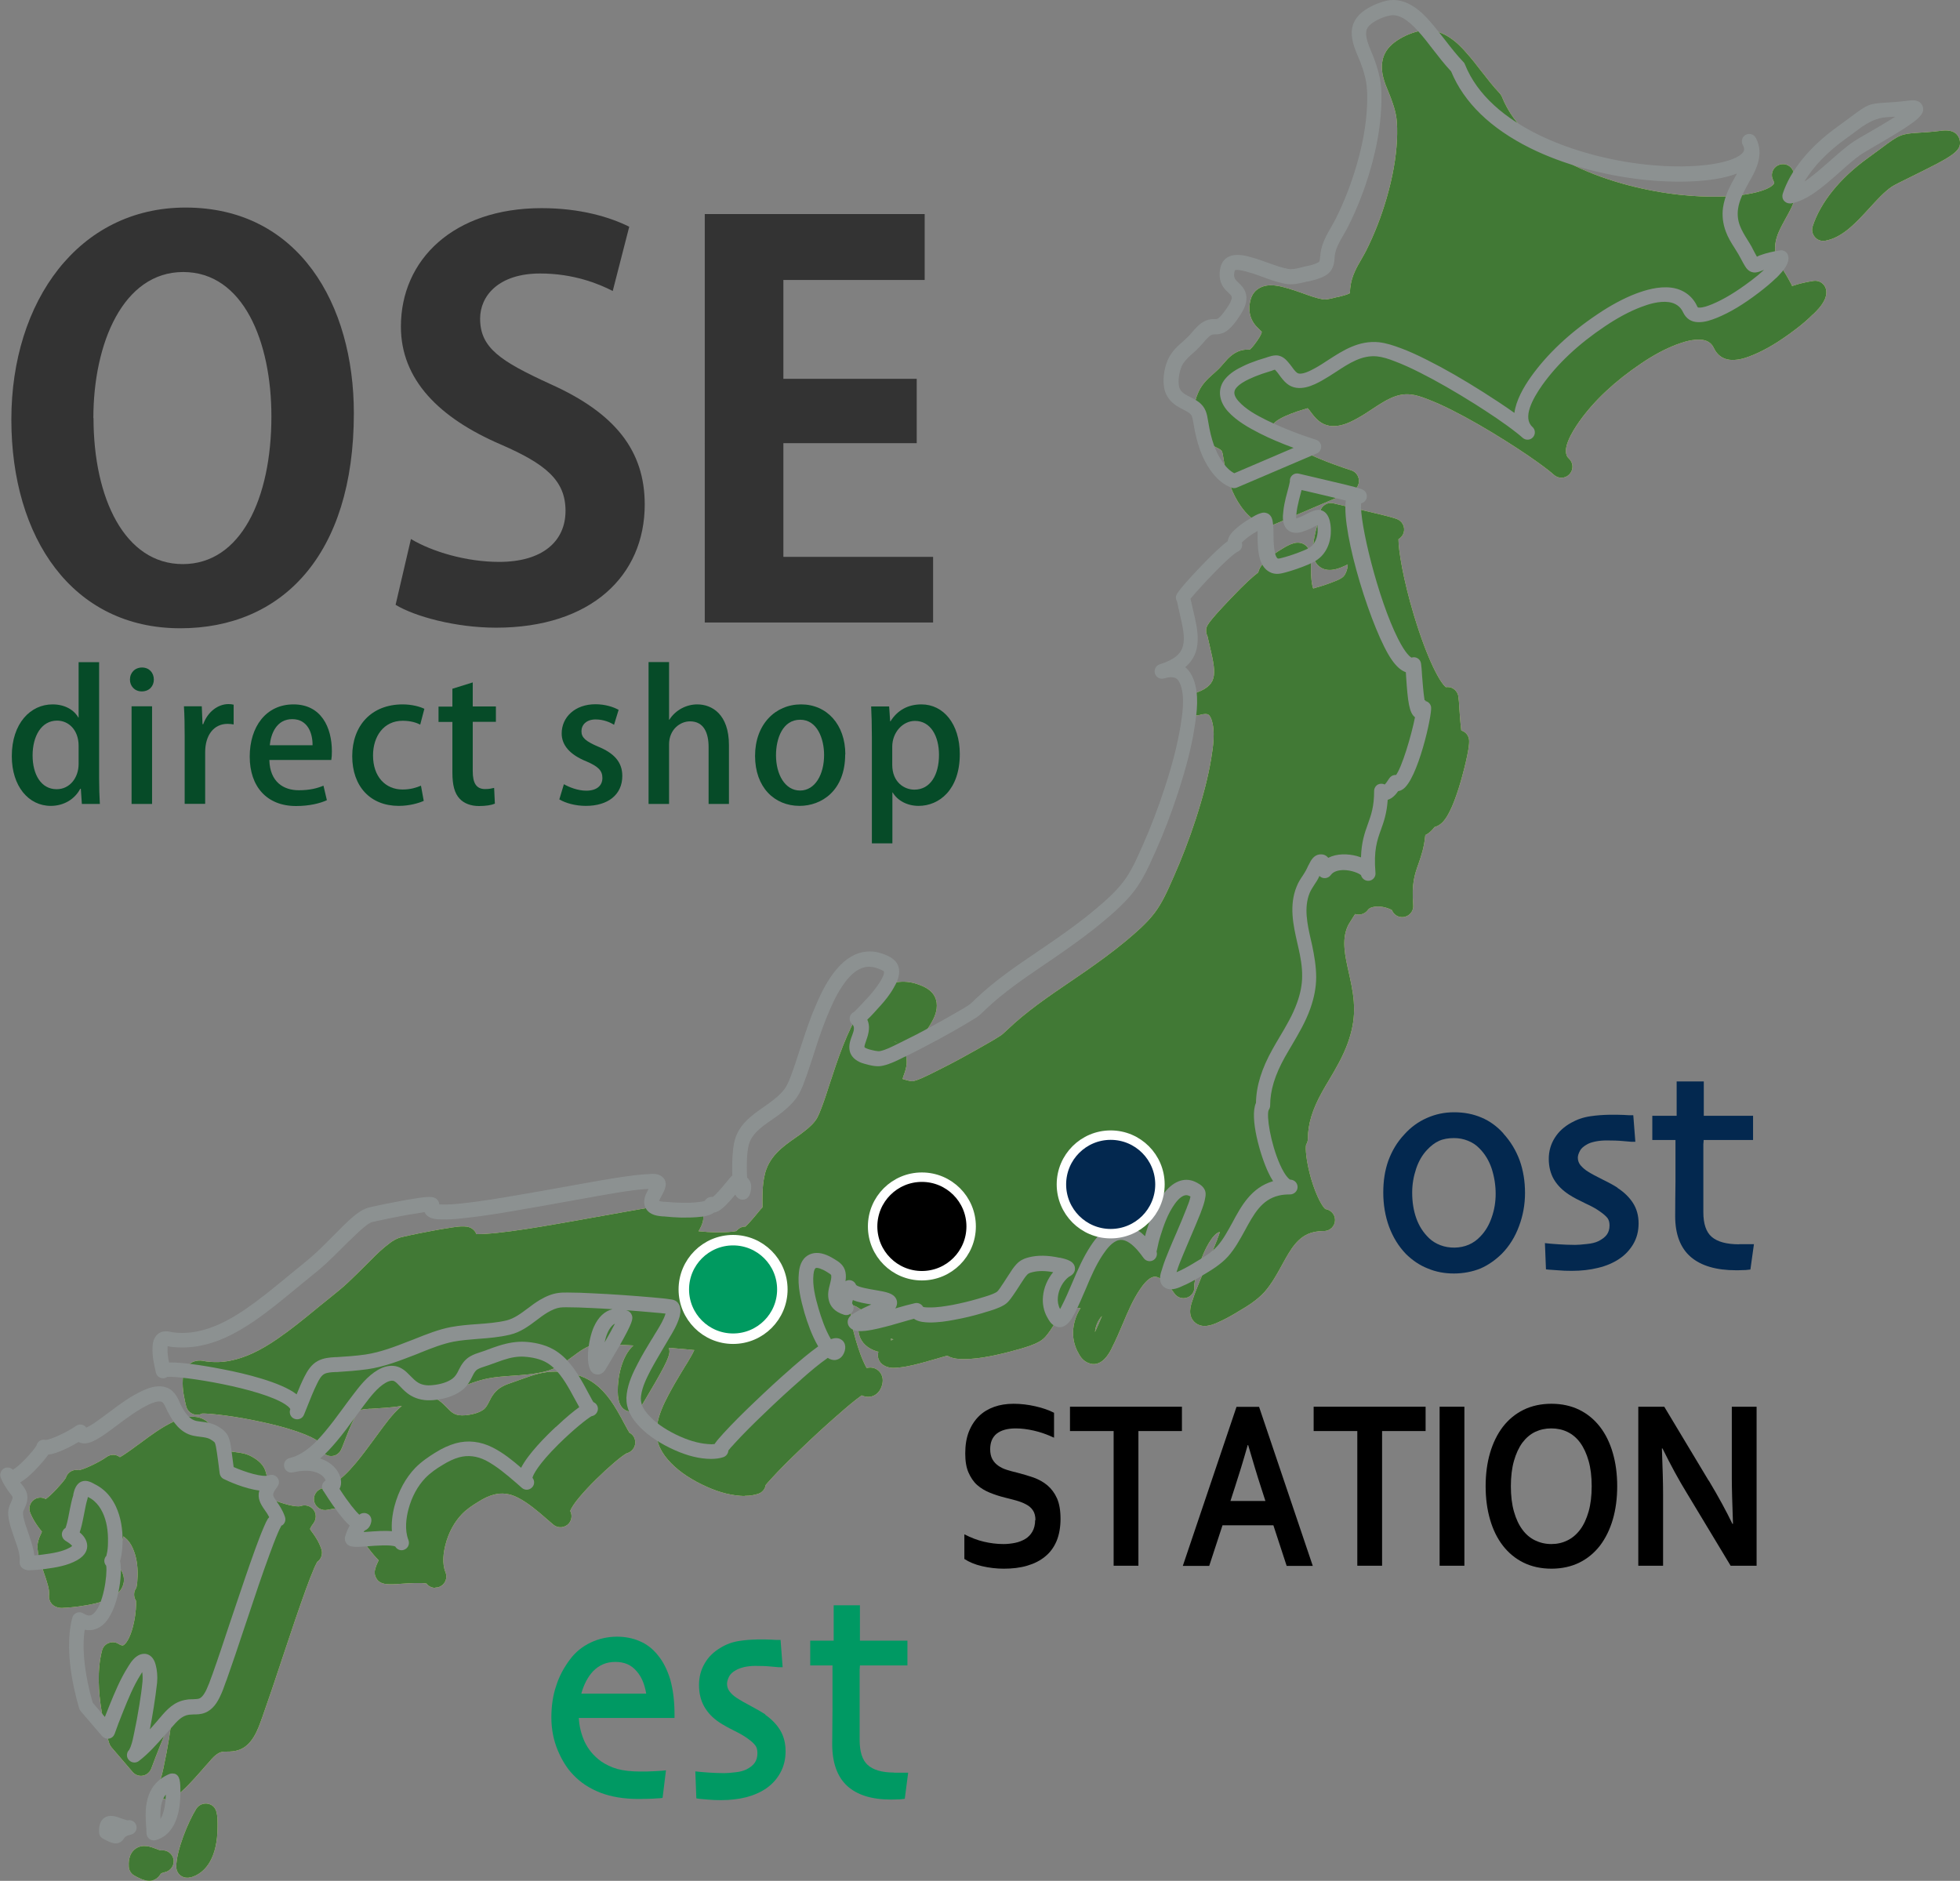 <?xml version="1.0" encoding="UTF-8"?><svg xmlns="http://www.w3.org/2000/svg" viewBox="0 0 132.88 127.5"><rect x="0" y="0" width="132.88" height="127.5" fill="#808080" stroke="none"/><defs><style>.cls-1{fill:#417935;}.cls-1,.cls-2,.cls-3,.cls-4,.cls-5,.cls-6,.cls-7,.cls-8{stroke-width:0px;}.cls-1,.cls-8{mix-blend-mode:multiply;}.cls-9{isolation:isolate;}.cls-10,.cls-11{stroke-width:.64px;}.cls-10,.cls-11,.cls-12{stroke:#fff;stroke-miterlimit:10;}.cls-3{fill:#333;}.cls-4{fill:#064b28;}.cls-5,.cls-11{fill:#03284f;}.cls-6{fill:#009963;}.cls-7{fill:#8c9191;}.cls-8{fill:#fde7af;}.cls-12{fill:#009a60;stroke-width:.71px;}</style></defs><g class="cls-9"><g id="_レイヤー_2"><g id="_レイヤー_1-2"><g id="_日本地図"><path class="cls-8" d="M50.49,101.41c-.1,0-.2,0-.3-.01-.82-.06-1.68-.31-2.63-.78-.96-.47-1.73-1.03-2.28-1.67-.61-.7-.86-1.44-.75-2.23.11-.81.46-1.53.78-2.14.29-.55.6-1.08.91-1.59.08-.14.16-.27.25-.41l.12-.19c.17-.29.35-.58.48-.87-.13-.01-.26-.02-.4-.04l-.22-.02c-1.37-.12-2.74-.22-4.07-.28-.59-.03-1.13-.05-1.67-.05h-.02c-.14,0-.27,0-.39.02-.21.03-.45.13-.76.31-.24.14-.47.32-.72.5-.52.39-1.12.84-1.89,1.02-.73.18-1.47.23-2.18.28-.58.04-1.12.08-1.65.18-.72.14-1.42.42-2.17.71-.17.07-.34.13-.5.2-.95.37-2.03.79-3.19.96-.73.11-1.46.15-2.09.19h-.1c-.25.02-.51.03-.65.11-.15.08-.3.38-.38.54-.26.51-.47,1.05-.69,1.62-.06.16-.12.32-.19.47,0,0,0,0,0,0-.15.38-.59.57-.97.41-.34-.14-.52-.49-.46-.84-.23-.23-1.21-.81-3.85-1.39-1.97-.44-3.64-.61-4.15-.6-.06.03-.12.06-.19.07-.4.09-.8-.16-.9-.56,0,0,0,0,0,0-.12-.51-.27-1.14-.23-1.78,0-.19.03-.7.41-1.04.41-.38.91-.28,1.12-.23.03,0,.05.01.08.01.52.07,1.07.06,1.61-.05.98-.19,2.01-.66,3.21-1.49.89-.61,1.75-1.31,2.58-1.99.21-.17.42-.35.64-.52l.31-.25c.43-.35.85-.68,1.23-1.04.37-.35.75-.72,1.11-1.08.12-.12.24-.24.37-.37l.06-.06c.4-.4.81-.81,1.29-1.16.22-.17.5-.35.88-.43.73-.17,1.45-.31,2.05-.42.32-.06.75-.14,1.18-.2l.11-.02c.25-.04.53-.08.83-.07.53,0,.74.3.82.48,0,.01.01.02.02.04.41.01.84-.03,1.28-.07,1.42-.15,2.85-.39,4.23-.63.77-.13,1.54-.27,2.32-.41.8-.14,1.6-.29,2.41-.43l.46-.08c1-.18,2.04-.36,3.09-.43.03,0,.05,0,.09,0,.31-.03.78-.08,1.15.21.25.19.59.63.12,1.48l-.02.03s-.05.09-.07.14c0,0,0,0,0,0h.07c.36.04.73.06,1.09.07.38,0,.78,0,1.16-.05h.03s.15-.03.22-.04c.13-.17.33-.29.55-.3.02,0,.04,0,.06,0,.18-.17.47-.49.87-.98.15-.18.21-.26.28-.32,0-.13,0-.26,0-.39,0-.48,0-1.11.14-1.75.26-1.3,1.25-1.99,2.11-2.59.23-.16.46-.32.65-.48.28-.22.62-.52.81-.86.11-.21.21-.46.29-.67.2-.52.38-1.07.55-1.61.07-.21.14-.42.21-.63.28-.86.6-1.78.99-2.67.31-.7.74-1.61,1.38-2.37.65-.77,1.38-1.2,2.17-1.27.44-.04.9.03,1.36.21.34.13,1.04.41,1.15,1.2.07.55-.16,1.03-.4,1.44-.28.48-.62.88-.88,1.18-.34.39-.61.68-.82.89.06.19.08.39.07.6-.02.31-.12.59-.2.81l-.04.12s-.03.09-.04.13c.03.01.07.02.12.04.17.05.49.14.61.11.34-.08.72-.27,1.08-.44.07-.04.15-.07.22-.11.61-.3,1.28-.64,2.1-1.09.71-.39,1.33-.74,1.9-1.07.2-.12.42-.25.62-.38.12-.08.22-.18.36-.31l.1-.09c1.28-1.23,2.76-2.23,4.18-3.2.38-.26.76-.52,1.14-.78.84-.59,1.82-1.29,2.73-2.05.68-.57,1.4-1.19,1.93-1.89.5-.66.88-1.5,1.23-2.31l.05-.11c.55-1.24,1.06-2.56,1.51-3.94.51-1.58.84-2.87,1.04-4.07.13-.8.31-1.9.01-2.71-.06-.16-.14-.27-.22-.31-.07-.03-.23-.06-.58.04,0,0,0,0-.01,0-.39.12-.81-.1-.94-.49-.12-.39.09-.81.49-.94,0,0,0,0,0,0h0s0,0,0,0c0,0,0,0,0,0,1.7-.54,1.63-1.23,1.18-3.14-.06-.25-.12-.52-.18-.78-.06-.11-.09-.24-.09-.37,0-.28,0-.43,1.68-2.19.94-.99,1.5-1.49,1.85-1.75,0,0,0,0,0,0,.11-.46.47-.76.68-.94l.02-.02c.25-.21.55-.42.9-.63l.08-.05c.2-.12.45-.27.75-.35.34-.09.59.02.7.09.32.2.37.53.39.66.06.35.06.69.06,1.01,0,.21,0,.4.02.58.01.15.05.56.13.73.04-.01.1-.02.14-.04.49-.13.96-.3,1.41-.48.34-.14.5-.25.6-.42.1-.17.17-.38.19-.61,0-.02,0-.05,0-.08-.04.02-.08.04-.12.06l-.06.03c-.17.08-.36.16-.58.22-.94.26-1.33-.3-1.43-.48-.22-.4-.18-.84-.15-1.13.04-.38.11-.72.19-1.05,0-.02.02-.07.04-.15.14-.53.2-.77.22-.88,0-.07,0-.14.02-.21.1-.4.5-.65.9-.55.19.05.55.13.98.23,2.04.48,2.84.67,3.19.79.08.02.16.05.23.09.36.19.5.65.31,1.01-.07.13-.18.24-.3.31,0,.75.31,2.7,1.05,5.16.93,3.07,1.78,4.57,2.16,4.87.17-.02.34,0,.48.09.2.12.34.32.37.54.03.19.05.47.07.83.02.35.07,1.01.13,1.48.27.08.47.3.52.58.11.58-.53,2.76-.55,2.85-.74,2.54-1.28,2.86-1.51,3-.09.05-.18.09-.28.12-.15.2-.35.41-.62.54-.08.85-.28,1.42-.46,1.94-.26.72-.48,1.35-.36,2.81.04.41-.27.77-.68.81-.34.03-.65-.17-.76-.47-.17-.11-.65-.29-1.12-.24-.17.02-.4.07-.51.22-.17.24-.47.36-.76.31-.04,0-.07-.02-.11-.03-.02.03-.04.07-.06.1-.06.09-.12.18-.17.27-.12.19-.23.35-.3.52-.38.92-.15,1.96.1,3.07.03.12.05.24.08.36.15.69.29,1.43.28,2.2,0,.71-.15,1.45-.42,2.21-.33.92-.81,1.74-1.28,2.53-.16.26-.31.52-.46.79-.66,1.18-.97,2.19-.97,3.17,0,.14-.04.29-.12.41-.06.23-.01,1.1.34,2.32.38,1.28.79,1.91.96,2.05.37.05.66.36.66.74,0,.41-.33.75-.75.75-.26,0-.5.03-.72.08-1.05.25-1.55,1.17-2.13,2.23-.34.62-.69,1.26-1.17,1.81-.53.59-1.22,1-1.83,1.36l-.13.08c-.39.23-.82.47-1.27.66l-.04.02c-.29.12-.98.41-1.49-.07-.48-.46-.25-1.13-.15-1.42,0-.02.01-.04.02-.06.14-.44.31-.87.49-1.3.15-.37.31-.74.47-1.1.24-.55.48-1.12.7-1.68l.03-.09c.06-.16.12-.31.16-.45-.23.01-.52.4-.58.49-.46.66-.74,1.48-.91,2.04-.1.34-.17.62-.22.88,0,.03-.01.07-.02.11,0,.02,0,.04-.01.06.06.29-.05.6-.3.77-.34.24-.81.15-1.04-.19,0,0,0,0,0,0h0c-.15-.21-.28-.39-.42-.54-.28-.31-.67-.66-1.01-.58-.36.09-.7.54-.92.87-.47.7-.8,1.48-1.15,2.31-.23.54-.46,1.09-.74,1.63l-.02.05c-.58,1.16-1.22,1.15-1.65.94-.36-.17-.53-.5-.63-.7l-.02-.03c-.24-.46-.35-.99-.3-1.52.05-.51.22-1.01.5-1.44-.34-.03-.64,0-.89.05-.12.03-.2.06-.24.1-.13.14-.24.31-.36.5l-.04.06c-.05.07-.1.15-.14.22-.13.2-.26.4-.4.61l-.03.04c-.15.21-.35.5-.67.68-.43.25-.9.38-1.33.51l-.19.05c-.62.18-1.25.33-1.87.45-.57.11-1.19.2-1.82.19-.23,0-.69-.01-1.06-.23-.23.06-.46.13-.7.2-.21.06-.43.12-.64.18l-.06.02c-.59.16-1.2.33-1.84.4h-.04c-.22.03-.56.07-.9-.08-.43-.19-.51-.54-.52-.68,0-.09,0-.2.03-.31-.03,0-.06-.01-.1-.02,0,0,0,0,0,0-.63-.19-1.06-.59-1.2-1.12-.13-.49-.02-.92.07-1.27.04-.16.08-.32.08-.43-.04-.03-.1-.06-.14-.09l-.03-.02c-.17-.11-.31-.17-.43-.21-.02,0-.05-.01-.06-.02-.01.04-.03.11-.04.21-.08.7.12,1.49.34,2.24.16.54.38,1.22.71,1.83.25-.05.51-.04.75.14.11.08.47.4.3,1.02-.18.63-.62.77-.81.79-.19.03-.38,0-.57-.09-.56.4-1.1.87-1.62,1.33l-.05.04c-.8.7-1.62,1.45-2.51,2.31-.66.63-1.35,1.31-1.99,2.01l-.05.06c-.1.11-.21.22-.29.33-.04.27-.23.5-.5.59-.27.09-.57.14-.91.14ZM21.75,97.7s0,0,0,0c0,0,0,0,0,0,0,0,0,0,0,0h0ZM60.39,90.74s.02.09.02.13c.05-.03.11-.06.16-.08-.06-.01-.12-.03-.18-.05ZM74.71,89.21c-.26.27-.43.66-.47,1.04,0,.01,0,.03,0,.04.16-.35.32-.71.47-1.08ZM80.84,86.83s0,0,0,0c0,0,0,0,0,0,0,0,0,0,0,0h0ZM60.61,70.6c.1.03.2.08.28.15-.09-.08-.18-.13-.28-.15ZM94.32,61.51s0,0,0,0c0,0,0,0,0,0ZM90.11,37.15h0,0ZM89.78,35.48c.07.05.15.08.24.11-.09-.02-.17-.06-.24-.11ZM68.46,70.66h0,0ZM68.46,70.66s-.01,0-.02.02c.01-.01.02-.02.02-.02h0ZM85.94,35.64c-.07,0-.13,0-.2-.03-.12-.03-.23-.08-.29-.11-.49-.23-.94-.63-1.33-1.19-.58-.82-.95-1.84-1.17-3.21l-.02-.12c-.06-.37-.08-.41-.16-.47-.1-.08-.24-.15-.39-.22-.14-.07-.3-.15-.45-.25-.52-.33-.85-.8-.96-1.36-.12-.64-.03-1.41.26-2.06.22-.52.59-.89.95-1.21l.06-.05c.14-.13.28-.25.4-.37.08-.09.17-.18.26-.29.1-.12.21-.24.33-.37.27-.27.7-.63,1.33-.63.01,0,.02,0,.03,0,.11,0,.13,0,.14,0h0s.01,0,.03-.03c.16-.14.31-.34.45-.54.12-.18.25-.36.31-.54.02-.06.02-.09.02-.1-.03-.04-.1-.1-.16-.16-.12-.11-.26-.25-.39-.44-.2-.31-.41-.83-.2-1.59.1-.35.31-.62.61-.78.63-.35,1.43-.11,1.92.03l.07.02c.33.1.65.21.96.32.46.17.89.32,1.32.4.2.04.49-.03.78-.1.08-.02.16-.04.24-.06h.04c.28-.07.57-.14.78-.25.01-.05.02-.15.02-.22,0-.06.01-.12.02-.19.08-.75.44-1.37.76-1.92.11-.19.22-.38.31-.56.56-1.12,1.03-2.32,1.39-3.57.41-1.42.64-2.71.7-3.94.02-.5.03-1.09-.06-1.63-.06-.36-.18-.73-.36-1.22-.05-.12-.1-.25-.15-.38-.25-.59-.56-1.33-.42-2.1.08-.49.36-.93.81-1.27.47-.36,1.1-.65,1.71-.78,1.55-.34,2.72.96,3.15,1.45.38.42.72.86,1.05,1.29.41.52.79,1.02,1.22,1.47.07.07.12.15.16.24,1.64,4.14,7.55,6.17,12.11,6.66,3.72.39,5.98-.22,6.33-.75.02-.02.04-.05,0-.14-.01-.03-.03-.06-.04-.09-.2-.36-.07-.82.3-1.01.36-.2.82-.07,1.01.3.02.03.03.06.05.09.58,1.18-.05,2.34-.36,2.91-.05.1-.1.19-.16.29-.32.59-.63,1.14-.7,1.72-.04.33,0,.67.12,1,.11.29.29.59.48.89.1.16.2.32.29.49.07.12.13.23.19.35.02.04.04.08.06.13.02,0,.04-.02.06-.02.41-.14.87-.25,1.4-.33.37-.05.73.18.83.55.09.35-.05.65-.1.75-.2.41-.51.72-.77.97h-.01c-.34.34-.73.68-1.21,1.04-1.07.81-1.98,1.36-2.89,1.73-.42.17-.87.33-1.38.32-.4,0-.94-.16-1.25-.83-.18-.38-.52-.5-.77-.53-.62-.08-1.31.15-1.78.33-.75.29-1.53.7-2.38,1.28-1.75,1.18-3.16,2.49-4.17,3.91-.51.72-1.29,2-.72,2.52,0,0,0,0,0,0,0,0,0,0,0,0,.31.28.33.75.05,1.06-.28.31-.75.33-1.06.05-.12-.11-.25-.21-.36-.3-.91-.71-1.9-1.36-2.83-1.95-1.36-.86-2.58-1.56-3.71-2.13-.65-.33-1.18-.56-1.67-.75-.44-.17-.8-.29-1.16-.32-.93-.1-1.71.41-2.6,1-.32.21-.65.43-1,.62-.51.28-1.69.93-2.62.17-.24-.2-.41-.43-.56-.63-.04-.05-.07-.1-.11-.14l-.02-.02s-.03-.04-.05-.06c0,0-.02,0-.03,0-.06.02-.11.04-.16.05-.19.06-.36.11-.52.16-.32.11-.6.22-.84.33-.28.13-.62.31-.81.55-.05.06-.17.21.16.57.47.52,1.18.9,1.8,1.21.66.33,1.4.65,2.26.96.42.15.76.27,1.08.37.3.09.51.36.53.68.02.31-.16.6-.45.73l-5.41,2.31c-.09.04-.19.06-.29.06ZM117.55,22.96s0,0,0,0t0,0ZM123.6,16.33c-.21,0-.42-.09-.56-.26-.17-.2-.23-.47-.15-.72.52-1.62,1.84-3.26,3.72-4.62.38-.28.69-.5.94-.69,1.19-.89,1.33-.97,2.5-1.04.36-.02.86-.05,1.59-.14.81-.1,1.1.25,1.2.56.25.82-.5,1.19-3.27,2.56-.53.26-1.18.58-1.32.68-.5.34-1.02.91-1.52,1.46-.9.98-1.83,2-2.99,2.2-.04,0-.09.01-.13.01ZM131.73,9.61h0,0ZM11.36,121.99c-.22,0-.45-.1-.59-.29-.23-.29-.2-.7.05-.96.12-.23.19-.56.26-.88l.04-.2c.12-.55.23-1.14.35-1.87.06-.4.12-.81.17-1.23-.31.59-.56,1.22-.79,1.79-.22.56-.42,1.06-.59,1.53-.09.25-.31.44-.57.49-.26.05-.53-.05-.7-.25l-1.44-1.68c-.06-.07-.11-.16-.14-.25-.05-.15-1.19-3.67-.49-6.31.06-.23.23-.42.45-.5.22-.09.47-.07.67.06.25.15.32.1.37.06.2-.15.48-.62.67-1.51.14-.67.16-1.24.14-1.48-.13-.19-.16-.43-.09-.66.03-.08.07-.16.12-.22,0,0,0-.01,0-.02.05-.22.07-.47.08-.78.02-.74-.1-1.38-.34-1.9-.13-.29-.3-.52-.51-.69-.04-.03-.08-.06-.12-.09-.06.23-.1.47-.15.72l-.04.19c-.08.43-.16.77-.24,1.03.23.23.44.53.47.92.02.29-.05.85-.82,1.27-.69.38-1.49.51-2.25.62-.35.05-.64.07-.92.09h-.03c-.1.01-.26.03-.45-.02-.53-.14-.65-.58-.6-.9.02-.35-.13-.77-.26-1.18l-.05-.14c-.03-.1-.07-.2-.1-.3-.15-.43-.32-.91-.37-1.43-.04-.42.08-.72.19-.96.06-.12.09-.19.1-.23-.03-.04-.07-.1-.11-.14-.02-.03-.05-.06-.07-.09-.26-.34-.46-.68-.61-1.04-.16-.38.02-.82.4-.98.22-.09.46-.07.65.04.41-.29,1.12-1.07,1.36-1.43.07-.26.29-.47.56-.53.11-.02.21-.02.32,0,.32-.03,1.38-.53,1.9-.9.21-.15.49-.18.72-.08.06.03.12.06.17.1.25-.14.5-.32.77-.51l.07-.05c.18-.13.36-.27.55-.4.7-.52,1.42-1.06,2.25-1.45.42-.2.99-.41,1.58-.31.81.14,1.12.81,1.3,1.2.03.07.06.14.1.21.3.56.56.84.85.91.11.03.24.04.37.06.33.04.73.09,1.13.32.3.17.71.45.88.91.1.28.14.56.18.8l.02.11c.05.31.09.65.14,1.01.81.35,1.77.61,2.08.5.31-.11.66,0,.86.26.2.27.19.63,0,.9-.19.25-.23.37-.24.4.02.05.11.18.18.27.18.25.42.59.59,1.1.1.31,0,.65-.26.84-.01,0-.02.02-.03.02-.06.12-.12.25-.18.37-.21.49-.4.99-.59,1.51-.49,1.36-.96,2.75-1.41,4.11l-.37,1.11c-.35,1.06-.72,2.16-1.1,3.23l-.05.15c-.12.33-.24.68-.4,1.02-.2.41-.53.99-1.16,1.23-.32.12-.62.13-.86.13-.1,0-.2,0-.27.01-.37.05-.64.34-1.03.8-.06.07-.12.14-.19.21-.09.1-.18.2-.26.3-.55.62-1.11,1.26-1.8,1.78-.14.1-.29.15-.45.15ZM20.66,105.86s0,0,0,0c0,0,0,0,0,0ZM20.65,105.86s0,0,0,0c0,0,0,0,0,0ZM20.65,105.86s0,0,0,0c0,0,0,0,0,0ZM20.65,105.86s0,0,0,0c0,0,0,0,0,0ZM20.65,105.85s0,0,0,0c0,0,0,0,0,0ZM7.34,105.65s0,0,0,0c0,0,0,0,0,0,0,0,0,0,0,0ZM5.42,99.67s.02,0,.02,0h0s-.02,0-.02,0ZM10.12,127.5c-.35,0-.72-.19-1-.35-.23-.12-.38-.36-.39-.62-.01-.21-.04-.84.45-1.2.48-.35,1.04-.14,1.4,0,.1.04.26.1.33.11.39-.06.76.19.85.58.09.4-.17.8-.57.89-.22.05-.28.1-.28.1,0,0-.01.02-.02.03-.22.34-.49.46-.77.46ZM10.87,125.45h0,0ZM12.89,127.28c1.18-.32,1.84-1.52,1.86-3.38.01-.89-.02-1.44-.59-1.61-.32-.09-.67.04-.85.32,0,0,0,0,0,0-.57.91-1.36,2.86-1.36,3.94,0,.23.11.45.29.59.13.1.29.15.45.15.07,0,.13,0,.19-.03ZM29.51,107.64c-.23,0-.45-.1-.59-.29-.34-.08-1.27-.02-1.68.01-.97.07-1.55.11-1.79-.5-.06-.15-.06-.32-.02-.47.06-.22.14-.42.24-.62-.41-.41-.95-1.1-1.67-2.25v-.02s-.04-.05-.05-.07c-.15-.28-.1-.61.09-.83-.03-.04-.08-.08-.14-.13-.21-.14-.7-.35-1.7-.12,0,0,0,0,0,0-.4.09-.8-.16-.9-.56-.09-.4.16-.8.56-.9,0,0,0,0,0,0h0c.14-.03.29-.08.44-.15.73-.33,1.33-.98,1.83-1.57.41-.49.79-1.01,1.19-1.55.19-.26.39-.53.58-.79l.06-.08c.48-.64,1.03-1.36,1.81-1.81.46-.26.93-.36,1.35-.28.53.1.88.46,1.07.65l.07.07c.17.18.33.34.49.43.2.12.47.16.8.13.53-.05.97-.19,1.25-.4.14-.11.24-.28.36-.52.17-.36.41-.76.88-1.02.25-.14.51-.22.74-.3.08-.03.16-.05.23-.08l.19-.07c.25-.09.51-.18.77-.27.72-.24,1.33-.33,1.92-.29.54.03,1.34.16,2.03.55.98.56,1.59,1.48,2.1,2.4.09.15.17.31.25.46.1.19.2.37.3.55.01.02.03.05.05.08.01.02.03.06.05.09.28.14.44.45.39.78-.05.31-.29.55-.58.62-.72.39-3.51,3-3.82,3.91.14.26.11.6-.09.84-.27.31-.74.35-1.05.09-.14-.12-.28-.24-.42-.36-.63-.55-1.29-1.12-2-1.48-.54-.28-1.09-.34-1.62-.2-.34.09-.68.25-1.09.51-.36.22-.77.49-1.09.83-.5.53-.88,1.22-1.09,2.02-.14.53-.26,1.3,0,1.92,0,0,0,0,0,0,.15.38-.04.82-.42.97-.09.04-.18.05-.28.05ZM24.61,102.35s.03,0,.04,0h0s-.04,0-.07,0c0,0,.02,0,.02,0ZM42.79,95.69c-.14,0-.27-.03-.38-.09-.41-.22-.57-.72-.52-1.63.02-.39.11-1.15.42-1.85.53-1.18,1.48-1.65,2.56-1.26.22.08.39.25.47.48.12.36.08.64-.9,2.35-.45.78-.92,1.56-.93,1.58-.19.3-.47.42-.73.42ZM44.38,92.27h0,0ZM44.38,92.27h0,0ZM44.37,92.27s0,0,0,0c0,0,0,0,0,0,0,0,0,0,0,0Z"/><path class="cls-1" d="M50.49,101.41c-.1,0-.2,0-.3-.01-.82-.06-1.68-.31-2.63-.78-.96-.47-1.73-1.03-2.28-1.67-.61-.7-.86-1.44-.75-2.23.11-.81.46-1.53.78-2.14.29-.55.6-1.08.91-1.59.08-.14.16-.27.25-.41l.12-.19c.17-.29.35-.58.48-.87-.13-.01-.26-.02-.4-.04l-.22-.02c-1.37-.12-2.74-.22-4.07-.28-.59-.03-1.13-.05-1.67-.05h-.02c-.14,0-.27,0-.39.02-.21.03-.45.13-.76.31-.24.14-.47.32-.72.5-.52.39-1.12.84-1.89,1.02-.73.18-1.47.23-2.18.28-.58.04-1.12.08-1.65.18-.72.14-1.42.42-2.17.71-.17.07-.34.13-.5.2-.95.37-2.03.79-3.19.96-.73.11-1.46.15-2.09.19h-.1c-.25.02-.51.03-.65.11-.15.08-.3.38-.38.54-.26.51-.47,1.05-.69,1.62-.06.16-.12.32-.19.47,0,0,0,0,0,0-.15.38-.59.57-.97.41-.34-.14-.52-.49-.46-.84-.23-.23-1.21-.81-3.85-1.39-1.97-.44-3.64-.61-4.15-.6-.06.03-.12.06-.19.07-.4.09-.8-.16-.9-.56,0,0,0,0,0,0-.12-.51-.27-1.14-.23-1.78,0-.19.03-.7.41-1.04.41-.38.91-.28,1.12-.23.03,0,.05.01.08.01.52.07,1.07.06,1.61-.05.98-.19,2.01-.66,3.21-1.49.89-.61,1.75-1.31,2.58-1.99.21-.17.42-.35.64-.52l.31-.25c.43-.35.85-.68,1.23-1.04.37-.35.75-.72,1.11-1.08.12-.12.24-.24.37-.37l.06-.06c.4-.4.81-.81,1.29-1.16.22-.17.5-.35.88-.43.73-.17,1.45-.31,2.05-.42.32-.06.75-.14,1.18-.2l.11-.02c.25-.04.53-.08.83-.07.53,0,.74.3.82.48,0,.01.01.02.02.04.41.01.84-.03,1.28-.07,1.42-.15,2.85-.39,4.23-.63.77-.13,1.54-.27,2.32-.41.8-.14,1.6-.29,2.41-.43l.46-.08c1-.18,2.04-.36,3.09-.43.03,0,.05,0,.09,0,.31-.03.78-.08,1.15.21.25.19.59.63.12,1.48l-.02.03s-.05.09-.07.14c0,0,0,0,0,0h.07c.36.04.73.06,1.09.07.38,0,.78,0,1.16-.05h.03s.15-.03.22-.04c.13-.17.33-.29.55-.3.02,0,.04,0,.06,0,.18-.17.47-.49.87-.98.15-.18.21-.26.28-.32,0-.13,0-.26,0-.39,0-.48,0-1.11.14-1.75.26-1.3,1.25-1.99,2.11-2.59.23-.16.46-.32.65-.48.28-.22.62-.52.81-.86.11-.21.21-.46.29-.67.2-.52.38-1.07.55-1.61.07-.21.14-.42.21-.63.28-.86.6-1.78.99-2.67.31-.7.74-1.61,1.38-2.37.65-.77,1.38-1.2,2.17-1.27.44-.04.9.03,1.36.21.34.13,1.04.41,1.15,1.2.07.55-.16,1.03-.4,1.44-.28.48-.62.88-.88,1.18-.34.39-.61.68-.82.89.06.19.08.39.07.6-.02.31-.12.59-.2.81l-.04.12s-.03.09-.04.13c.03.01.07.02.12.04.17.05.49.14.61.11.34-.08.72-.27,1.08-.44.07-.04.15-.07.22-.11.61-.3,1.28-.64,2.1-1.09.71-.39,1.33-.74,1.9-1.07.2-.12.42-.25.62-.38.12-.08.22-.18.36-.31l.1-.09c1.28-1.23,2.76-2.23,4.18-3.2.38-.26.76-.52,1.14-.78.84-.59,1.82-1.29,2.73-2.05.68-.57,1.4-1.19,1.93-1.89.5-.66.88-1.5,1.23-2.31l.05-.11c.55-1.24,1.06-2.56,1.51-3.94.51-1.58.84-2.87,1.04-4.07.13-.8.31-1.9.01-2.71-.06-.16-.14-.27-.22-.31-.07-.03-.23-.06-.58.04,0,0,0,0-.01,0-.39.12-.81-.1-.94-.49-.12-.39.09-.81.49-.94,0,0,0,0,0,0h0s0,0,0,0c0,0,0,0,0,0,1.7-.54,1.63-1.23,1.18-3.14-.06-.25-.12-.52-.18-.78-.06-.11-.09-.24-.09-.37,0-.28,0-.43,1.68-2.19.94-.99,1.5-1.49,1.85-1.75,0,0,0,0,0,0,.11-.46.47-.76.68-.94l.02-.02c.25-.21.55-.42.9-.63l.08-.05c.2-.12.45-.27.75-.35.34-.09.59.02.7.09.32.2.37.53.39.66.06.35.06.69.06,1.01,0,.21,0,.4.02.58.01.15.05.56.13.73.04-.01.1-.02.14-.04.49-.13.96-.3,1.41-.48.34-.14.5-.25.6-.42.1-.17.17-.38.19-.61,0-.02,0-.05,0-.08-.04.02-.08.04-.12.06l-.06.03c-.17.08-.36.16-.58.22-.94.26-1.33-.3-1.43-.48-.22-.4-.18-.84-.15-1.13.04-.38.11-.72.19-1.05,0-.02.02-.07.04-.15.14-.53.2-.77.22-.88,0-.07,0-.14.02-.21.1-.4.5-.65.9-.55.19.05.55.13.98.23,2.04.48,2.84.67,3.19.79.08.02.16.05.23.09.36.19.5.65.31,1.01-.07.13-.18.24-.3.31,0,.75.31,2.7,1.05,5.16.93,3.07,1.78,4.57,2.16,4.87.17-.02.34,0,.48.09.2.12.34.32.37.54.03.19.05.47.07.83.02.35.07,1.01.13,1.48.27.08.47.3.52.58.11.58-.53,2.76-.55,2.85-.74,2.54-1.28,2.86-1.51,3-.09.05-.18.09-.28.12-.15.2-.35.41-.62.54-.08.85-.28,1.42-.46,1.94-.26.72-.48,1.35-.36,2.81.04.41-.27.77-.68.81-.34.03-.65-.17-.76-.47-.17-.11-.65-.29-1.12-.24-.17.02-.4.07-.51.22-.17.24-.47.36-.76.31-.04,0-.07-.02-.11-.03-.02.03-.04.07-.06.1-.06.09-.12.18-.17.27-.12.19-.23.35-.3.52-.38.92-.15,1.96.1,3.07.03.12.05.24.08.36.15.69.29,1.43.28,2.2,0,.71-.15,1.45-.42,2.21-.33.92-.81,1.74-1.28,2.53-.16.26-.31.52-.46.79-.66,1.18-.97,2.19-.97,3.17,0,.14-.04.29-.12.41-.06.23-.01,1.1.34,2.32.38,1.28.79,1.91.96,2.05.37.05.66.36.66.74,0,.41-.33.75-.75.75-.26,0-.5.03-.72.08-1.05.25-1.55,1.17-2.13,2.23-.34.62-.69,1.26-1.17,1.81-.53.59-1.22,1-1.83,1.36l-.13.08c-.39.23-.82.47-1.27.66l-.04.02c-.29.12-.98.41-1.49-.07-.48-.46-.25-1.13-.15-1.42,0-.02.01-.04.02-.06.14-.44.31-.87.49-1.3.15-.37.31-.74.47-1.1.24-.55.48-1.12.7-1.68l.03-.09c.06-.16.12-.31.16-.45-.23.01-.52.4-.58.49-.46.66-.74,1.48-.91,2.04-.1.34-.17.62-.22.88,0,.03-.01.07-.02.11,0,.02,0,.04-.01.06.06.29-.05.6-.3.77-.34.24-.81.15-1.04-.19,0,0,0,0,0,0h0c-.15-.21-.28-.39-.42-.54-.28-.31-.67-.66-1.01-.58-.36.09-.7.54-.92.87-.47.7-.8,1.48-1.15,2.31-.23.54-.46,1.09-.74,1.63l-.02.05c-.58,1.16-1.22,1.15-1.65.94-.36-.17-.53-.5-.63-.7l-.02-.03c-.24-.46-.35-.99-.3-1.52.05-.51.22-1.01.5-1.44-.34-.03-.64,0-.89.05-.12.03-.2.06-.24.1-.13.14-.24.31-.36.5l-.04.06c-.05.07-.1.15-.14.22-.13.2-.26.4-.4.61l-.03.04c-.15.21-.35.5-.67.68-.43.25-.9.38-1.33.51l-.19.05c-.62.18-1.25.33-1.87.45-.57.11-1.19.2-1.82.19-.23,0-.69-.01-1.06-.23-.23.06-.46.13-.7.2-.21.06-.43.12-.64.18l-.06.02c-.59.16-1.2.33-1.84.4h-.04c-.22.03-.56.07-.9-.08-.43-.19-.51-.54-.52-.68,0-.09,0-.2.03-.31-.03,0-.06-.01-.1-.02,0,0,0,0,0,0-.63-.19-1.06-.59-1.2-1.12-.13-.49-.02-.92.07-1.27.04-.16.08-.32.08-.43-.04-.03-.1-.06-.14-.09l-.03-.02c-.17-.11-.31-.17-.43-.21-.02,0-.05-.01-.06-.02-.01.04-.03.11-.04.21-.08.7.12,1.49.34,2.24.16.54.38,1.22.71,1.83.25-.05.51-.04.75.14.11.08.47.4.3,1.02-.18.63-.62.77-.81.79-.19.03-.38,0-.57-.09-.56.4-1.1.87-1.62,1.33l-.05.04c-.8.7-1.62,1.45-2.51,2.31-.66.63-1.35,1.31-1.99,2.01l-.05.06c-.1.11-.21.22-.29.33-.04.27-.23.5-.5.59-.27.09-.57.14-.91.14ZM21.75,97.7s0,0,0,0c0,0,0,0,0,0,0,0,0,0,0,0h0ZM60.39,90.74s.02.09.02.13c.05-.03.11-.06.16-.08-.06-.01-.12-.03-.18-.05ZM74.71,89.21c-.26.27-.43.66-.47,1.04,0,.01,0,.03,0,.04.16-.35.32-.71.47-1.08ZM80.84,86.83s0,0,0,0c0,0,0,0,0,0,0,0,0,0,0,0h0ZM60.61,70.6c.1.03.2.08.28.15-.09-.08-.18-.13-.28-.15ZM94.32,61.51s0,0,0,0c0,0,0,0,0,0ZM90.11,37.15h0,0ZM89.78,35.48c.07.05.15.08.24.11-.09-.02-.17-.06-.24-.11ZM68.46,70.66h0,0ZM68.46,70.66s-.01,0-.02.02c.01-.01.02-.02.02-.02h0ZM85.94,35.64c-.07,0-.13,0-.2-.03-.12-.03-.23-.08-.29-.11-.49-.23-.94-.63-1.33-1.19-.58-.82-.95-1.84-1.17-3.21l-.02-.12c-.06-.37-.08-.41-.16-.47-.1-.08-.24-.15-.39-.22-.14-.07-.3-.15-.45-.25-.52-.33-.85-.8-.96-1.36-.12-.64-.03-1.41.26-2.06.22-.52.59-.89.95-1.21l.06-.05c.14-.13.28-.25.4-.37.08-.09.17-.18.26-.29.1-.12.21-.24.33-.37.27-.27.7-.63,1.33-.63.01,0,.02,0,.03,0,.11,0,.13,0,.14,0h0s.01,0,.03-.03c.16-.14.31-.34.45-.54.12-.18.25-.36.31-.54.02-.06.02-.09.02-.1-.03-.04-.1-.1-.16-.16-.12-.11-.26-.25-.39-.44-.2-.31-.41-.83-.2-1.59.1-.35.31-.62.61-.78.63-.35,1.43-.11,1.92.03l.07.02c.33.1.65.21.96.32.46.17.89.32,1.32.4.2.04.49-.03.78-.1.08-.02.16-.04.24-.06h.04c.28-.07.57-.14.78-.25.01-.05.02-.15.02-.22,0-.06.01-.12.02-.19.08-.75.44-1.37.76-1.92.11-.19.22-.38.31-.56.56-1.12,1.03-2.32,1.39-3.57.41-1.42.64-2.71.7-3.94.02-.5.03-1.09-.06-1.63-.06-.36-.18-.73-.36-1.22-.05-.12-.1-.25-.15-.38-.25-.59-.56-1.33-.42-2.1.08-.49.36-.93.81-1.27.47-.36,1.1-.65,1.71-.78,1.55-.34,2.72.96,3.15,1.45.38.42.72.86,1.05,1.29.41.52.79,1.02,1.22,1.47.07.07.12.15.16.24,1.64,4.14,7.55,6.17,12.11,6.66,3.72.39,5.98-.22,6.33-.75.02-.02.04-.05,0-.14-.01-.03-.03-.06-.04-.09-.2-.36-.07-.82.3-1.01.36-.2.82-.07,1.01.3.02.03.03.06.05.09.58,1.18-.05,2.34-.36,2.91-.05.1-.1.19-.16.29-.32.59-.63,1.14-.7,1.72-.04.33,0,.67.12,1,.11.29.29.59.48.89.1.16.2.32.29.49.07.12.13.23.19.35.02.04.04.08.06.13.02,0,.04-.02.06-.02.41-.14.87-.25,1.4-.33.37-.05.73.18.83.55.09.35-.05.65-.1.75-.2.41-.51.72-.77.97h-.01c-.34.34-.73.68-1.21,1.04-1.07.81-1.98,1.36-2.89,1.73-.42.17-.87.33-1.38.32-.4,0-.94-.16-1.25-.83-.18-.38-.52-.5-.77-.53-.62-.08-1.31.15-1.78.33-.75.29-1.53.7-2.38,1.28-1.75,1.18-3.16,2.49-4.17,3.91-.51.72-1.29,2-.72,2.52,0,0,0,0,0,0,0,0,0,0,0,0,.31.28.33.75.05,1.06-.28.31-.75.33-1.06.05-.12-.11-.25-.21-.36-.3-.91-.71-1.9-1.36-2.83-1.95-1.36-.86-2.58-1.56-3.71-2.13-.65-.33-1.18-.56-1.67-.75-.44-.17-.8-.29-1.16-.32-.93-.1-1.71.41-2.6,1-.32.21-.65.43-1,.62-.51.28-1.69.93-2.62.17-.24-.2-.41-.43-.56-.63-.04-.05-.07-.1-.11-.14l-.02-.02s-.03-.04-.05-.06c0,0-.02,0-.03,0-.06.02-.11.04-.16.05-.19.06-.36.11-.52.16-.32.11-.6.22-.84.33-.28.13-.62.31-.81.55-.05.06-.17.21.16.57.47.52,1.18.9,1.8,1.21.66.33,1.4.65,2.26.96.42.15.76.27,1.08.37.3.09.51.36.53.68.02.31-.16.6-.45.73l-5.41,2.31c-.09.04-.19.06-.29.06ZM117.55,22.96s0,0,0,0t0,0ZM123.6,16.33c-.21,0-.42-.09-.56-.26-.17-.2-.23-.47-.15-.72.52-1.62,1.84-3.26,3.72-4.62.38-.28.69-.5.94-.69,1.19-.89,1.33-.97,2.5-1.04.36-.02.86-.05,1.59-.14.81-.1,1.1.25,1.2.56.25.82-.5,1.19-3.27,2.56-.53.26-1.18.58-1.32.68-.5.34-1.02.91-1.52,1.46-.9.98-1.83,2-2.99,2.2-.04,0-.09.01-.13.01ZM131.73,9.61h0,0ZM11.36,121.99c-.22,0-.45-.1-.59-.29-.23-.29-.2-.7.05-.96.12-.23.19-.56.26-.88l.04-.2c.12-.55.23-1.14.35-1.87.06-.4.12-.81.17-1.23-.31.59-.56,1.22-.79,1.79-.22.56-.42,1.06-.59,1.53-.09.25-.31.44-.57.49-.26.05-.53-.05-.7-.25l-1.44-1.68c-.06-.07-.11-.16-.14-.25-.05-.15-1.19-3.67-.49-6.31.06-.23.23-.42.45-.5.22-.09.47-.07.67.06.25.15.32.1.37.06.2-.15.48-.62.67-1.51.14-.67.16-1.24.14-1.48-.13-.19-.16-.43-.09-.66.03-.08.07-.16.12-.22,0,0,0-.01,0-.02.05-.22.07-.47.08-.78.02-.74-.1-1.38-.34-1.9-.13-.29-.3-.52-.51-.69-.04-.03-.08-.06-.12-.09-.06.23-.1.47-.15.72l-.04.19c-.08.43-.16.77-.24,1.03.23.23.44.53.47.92.02.29-.05.85-.82,1.27-.69.38-1.49.51-2.25.62-.35.05-.64.07-.92.09h-.03c-.1.01-.26.03-.45-.02-.53-.14-.65-.58-.6-.9.02-.35-.13-.77-.26-1.18l-.05-.14c-.03-.1-.07-.2-.1-.3-.15-.43-.32-.91-.37-1.43-.04-.42.08-.72.19-.96.06-.12.09-.19.1-.23-.03-.04-.07-.1-.11-.14-.02-.03-.05-.06-.07-.09-.26-.34-.46-.68-.61-1.04-.16-.38.02-.82.4-.98.22-.09.46-.07.65.04.41-.29,1.12-1.07,1.36-1.43.07-.26.29-.47.56-.53.11-.02.21-.02.32,0,.32-.03,1.38-.53,1.9-.9.21-.15.49-.18.72-.08.06.03.12.06.17.1.25-.14.5-.32.77-.51l.07-.05c.18-.13.36-.27.55-.4.7-.52,1.42-1.06,2.25-1.45.42-.2.99-.41,1.58-.31.81.14,1.12.81,1.3,1.2.03.07.06.14.1.21.3.56.56.84.85.91.11.03.24.04.37.06.33.04.73.09,1.13.32.3.17.71.45.88.91.1.28.14.56.18.8l.02.11c.05.31.09.65.14,1.01.81.35,1.77.61,2.08.5.31-.11.66,0,.86.26.2.27.19.63,0,.9-.19.25-.23.37-.24.4.02.05.11.18.18.27.18.25.42.59.59,1.1.1.31,0,.65-.26.84-.01,0-.02.02-.03.02-.06.12-.12.25-.18.37-.21.49-.4.99-.59,1.51-.49,1.36-.96,2.75-1.41,4.11l-.37,1.11c-.35,1.06-.72,2.16-1.1,3.23l-.05.15c-.12.33-.24.68-.4,1.02-.2.41-.53.99-1.16,1.23-.32.12-.62.13-.86.13-.1,0-.2,0-.27.01-.37.05-.64.34-1.03.8-.06.07-.12.14-.19.21-.09.1-.18.2-.26.3-.55.62-1.11,1.26-1.8,1.78-.14.1-.29.15-.45.15ZM20.66,105.86s0,0,0,0c0,0,0,0,0,0ZM20.65,105.86s0,0,0,0c0,0,0,0,0,0ZM20.65,105.86s0,0,0,0c0,0,0,0,0,0ZM20.65,105.86s0,0,0,0c0,0,0,0,0,0ZM20.65,105.85s0,0,0,0c0,0,0,0,0,0ZM7.34,105.65s0,0,0,0c0,0,0,0,0,0,0,0,0,0,0,0ZM5.42,99.67s.02,0,.02,0h0s-.02,0-.02,0ZM10.12,127.5c-.35,0-.72-.19-1-.35-.23-.12-.38-.36-.39-.62-.01-.21-.04-.84.45-1.2.48-.35,1.04-.14,1.4,0,.1.04.26.1.33.11.39-.06.76.19.85.58.09.4-.17.8-.57.89-.22.05-.28.1-.28.1,0,0-.01.02-.02.03-.22.34-.49.46-.77.46ZM10.87,125.45h0,0ZM12.89,127.28c1.18-.32,1.84-1.52,1.86-3.38.01-.89-.02-1.44-.59-1.61-.32-.09-.67.04-.85.32,0,0,0,0,0,0-.57.91-1.36,2.86-1.36,3.94,0,.23.11.45.29.59.13.1.29.15.45.15.07,0,.13,0,.19-.03ZM29.51,107.64c-.23,0-.45-.1-.59-.29-.34-.08-1.27-.02-1.68.01-.97.07-1.55.11-1.79-.5-.06-.15-.06-.32-.02-.47.06-.22.14-.42.24-.62-.41-.41-.95-1.1-1.67-2.25v-.02s-.04-.05-.05-.07c-.15-.28-.1-.61.09-.83-.03-.04-.08-.08-.14-.13-.21-.14-.7-.35-1.7-.12,0,0,0,0,0,0-.4.09-.8-.16-.9-.56-.09-.4.16-.8.56-.9,0,0,0,0,0,0h0c.14-.03.29-.08.44-.15.73-.33,1.33-.98,1.83-1.57.41-.49.79-1.01,1.19-1.55.19-.26.39-.53.58-.79l.06-.08c.48-.64,1.03-1.36,1.81-1.81.46-.26.93-.36,1.35-.28.53.1.88.46,1.07.65l.07.07c.17.18.33.34.49.43.2.12.47.16.8.13.53-.05.97-.19,1.25-.4.14-.11.24-.28.36-.52.17-.36.41-.76.88-1.02.25-.14.51-.22.74-.3.08-.03.16-.05.23-.08l.19-.07c.25-.09.51-.18.77-.27.72-.24,1.33-.33,1.92-.29.54.03,1.34.16,2.03.55.98.56,1.59,1.48,2.1,2.4.09.15.17.31.25.46.1.19.2.37.3.55.01.02.03.05.05.08.01.02.03.06.05.09.28.14.44.45.39.78-.05.31-.29.55-.58.62-.72.39-3.51,3-3.82,3.91.14.26.11.6-.09.84-.27.31-.74.35-1.05.09-.14-.12-.28-.24-.42-.36-.63-.55-1.29-1.12-2-1.48-.54-.28-1.09-.34-1.62-.2-.34.09-.68.25-1.09.51-.36.22-.77.49-1.09.83-.5.53-.88,1.22-1.09,2.02-.14.53-.26,1.3,0,1.92,0,0,0,0,0,0,.15.38-.04.82-.42.97-.09.04-.18.05-.28.05ZM24.61,102.35s.03,0,.04,0h0s-.04,0-.07,0c0,0,.02,0,.02,0ZM42.79,95.69c-.14,0-.27-.03-.38-.09-.41-.22-.57-.72-.52-1.63.02-.39.11-1.15.42-1.85.53-1.18,1.48-1.65,2.56-1.26.22.08.39.25.47.48.12.36.08.64-.9,2.35-.45.78-.92,1.56-.93,1.58-.19.3-.47.42-.73.42ZM44.38,92.27h0,0ZM44.38,92.27h0,0ZM44.37,92.27s0,0,0,0c0,0,0,0,0,0,0,0,0,0,0,0Z"/><path class="cls-7" d="M96.67,47.47s-.06,0-.09,0c-.08-.49-.14-1.28-.17-1.68-.02-.35-.04-.63-.07-.81-.02-.15-.11-.29-.24-.36-.12-.07-.27-.09-.4-.04-.07-.03-.39-.23-.92-1.28-1.38-2.73-2.63-7.97-2.5-9.18.14-.03.26-.12.33-.25.13-.24.04-.54-.21-.67,0,0,0,0,0,0,0,0,0,0,0,0-.06-.03-.12-.05-.17-.07-.35-.12-1.21-.33-3.19-.79-.43-.1-.79-.18-.98-.23-.27-.07-.54.1-.6.36-.01.06-.02.11-.01.17-.02.1-.07.35-.23.92-.02.08-.03.13-.04.14-.07.31-.15.65-.18,1.01-.03.26-.07.65.12.99.1.18.4.57,1.14.36.2-.06.38-.14.55-.21l.06-.03c.08-.04.16-.07.24-.12.07-.03.14-.07.2-.1.02.15.03.35.02.48-.02.27-.1.53-.23.72-.15.25-.38.38-.72.52-.46.19-.94.36-1.44.49-.1.03-.27.07-.31.05-.2-.11-.25-.71-.27-.96-.02-.19-.02-.39-.02-.6,0-.31,0-.64-.06-.97-.02-.1-.06-.34-.28-.49-.1-.06-.27-.13-.5-.06-.26.07-.49.21-.68.33l-.08.05c-.34.2-.63.4-.87.61l-.02.02c-.2.17-.51.43-.6.81,0,.03-.01.06-.02.09-.44.32-1.07.92-1.89,1.78-1.61,1.7-1.61,1.86-1.62,2.03,0,.1.03.2.08.28.06.28.12.55.18.82.45,1.89.58,2.82-1.34,3.43,0,0,0,0-.01,0-.26.08-.41.36-.33.63.08.26.36.41.62.33,0,0,0,0,0,0,0,0,0,0,0,0,.33-.1.58-.11.76-.03.18.08.29.29.35.45.32.87.13,2,0,2.83-.2,1.21-.53,2.52-1.05,4.11-.45,1.39-.96,2.72-1.51,3.96l-.05.11c-.36.82-.74,1.67-1.26,2.35-.55.72-1.27,1.35-1.97,1.93-.92.77-1.9,1.47-2.75,2.06-.38.26-.76.52-1.14.78-1.42.96-2.88,1.96-4.15,3.17l-.09.09c-.14.13-.26.25-.39.34-.21.14-.44.27-.63.38-.56.33-1.19.68-1.9,1.07-.82.45-1.49.79-2.11,1.09-.07.04-.15.07-.22.11-.37.18-.76.38-1.13.46-.18.04-.5-.05-.74-.11-.28-.08-.33-.15-.33-.15-.02-.06.04-.24.08-.35l.04-.12c.08-.22.16-.47.18-.75.02-.23-.02-.45-.11-.65.22-.2.51-.52.93-.99.26-.29.59-.69.85-1.15.22-.37.43-.81.37-1.28-.09-.64-.67-.87-.99-1-.42-.17-.84-.23-1.24-.19-.72.07-1.39.47-2,1.19-.62.73-1.03,1.58-1.35,2.31-.39.88-.7,1.79-.98,2.65-.07.21-.14.42-.21.63-.17.53-.35,1.09-.55,1.62-.08.22-.18.48-.31.7-.2.38-.57.7-.87.94-.21.17-.43.32-.67.49-.83.58-1.77,1.23-2.01,2.44-.12.61-.13,1.23-.13,1.7,0,.17,0,.34.01.51-.02.01-.04.03-.06.05-.06.05-.11.12-.28.32-.46.57-.79.93-.98,1.08-.04,0-.09-.01-.13,0-.17.01-.33.11-.41.26-.08.04-.27.07-.35.08h-.03c-.4.06-.82.06-1.2.05-.37,0-.74-.03-1.11-.06h-.09c-.09-.01-.25-.03-.33-.05.03-.09.11-.25.16-.33.03-.05.05-.09.07-.13l.02-.04c.29-.52.27-.91-.05-1.16-.29-.23-.7-.19-.98-.16-.04,0-.07,0-.1,0-1.04.07-2.07.25-3.07.42l-.46.08c-.8.14-1.6.28-2.41.43-.77.14-1.54.28-2.32.41-1.39.24-2.82.49-4.25.64-.47.05-.92.09-1.37.07h-.07s-.05,0-.07,0c0-.07-.03-.14-.04-.18-.07-.15-.22-.33-.6-.33-.27,0-.54.04-.78.07l-.11.02c-.43.06-.85.14-1.17.2-.6.11-1.31.25-2.04.42-.33.08-.57.23-.79.39-.47.34-.87.75-1.26,1.14l-.06.06c-.12.12-.24.24-.37.37-.36.36-.73.74-1.11,1.09-.4.37-.81.7-1.25,1.06l-.31.25c-.21.17-.42.35-.63.52-.83.68-1.7,1.39-2.59,2-1.24.85-2.29,1.33-3.31,1.53-.57.11-1.14.13-1.69.05-.03,0-.06-.01-.09-.02-.21-.04-.59-.12-.91.17-.3.28-.32.69-.33.87-.03.61.11,1.2.23,1.72,0,0,0,0,0,0,.06.27.33.43.6.37.06-.01.12-.04.17-.08.97-.08,6.34.76,8.01,1.87.3.2.33.31.33.32,0,0,0,0,0,0-.1.26.02.55.28.65.26.1.55-.02.65-.28,0,0,0,0,0,0,.06-.16.13-.31.19-.47.22-.55.44-1.12.7-1.64.13-.27.28-.54.49-.65.19-.1.48-.12.75-.13h.1c.62-.04,1.34-.09,2.07-.19,1.13-.16,2.19-.58,3.13-.94.17-.06.33-.13.5-.2.72-.29,1.46-.58,2.21-.73.54-.1,1.09-.14,1.68-.19.7-.05,1.42-.11,2.14-.28.72-.17,1.27-.58,1.8-.98.25-.19.49-.37.74-.52.34-.2.62-.31.86-.34.13-.02.27-.02.42-.02h.02c.55,0,1.09.02,1.69.05.47.02.95.05,1.43.08-.53.12-.97.53-1.27,1.2-.39.87-.66,2.81-.01,3.16.08.04.17.07.26.07.18,0,.37-.09.52-.31.02-.03.48-.79.93-1.57.96-1.69.96-1.9.88-2.14-.05-.15-.17-.27-.32-.32-.02,0-.04-.01-.06-.02.57.04,1.15.09,1.72.14l.22.02c.25.02.49.04.72.07-.12.41-.37.81-.61,1.21l-.12.19c-.08.14-.16.28-.25.41-.31.51-.62,1.03-.9,1.57-.31.59-.65,1.29-.75,2.06-.1.72.13,1.39.7,2.04.53.61,1.27,1.15,2.2,1.61.92.45,1.75.7,2.54.75.1,0,.19.01.28.01.31,0,.59-.04.83-.12,0,0,0,0,0,0,.2-.07.33-.25.34-.45.1-.13.22-.27.35-.4l.05-.06c.65-.71,1.34-1.39,2-2.02.89-.86,1.72-1.62,2.52-2.32l.04-.04c.57-.5,1.16-1.01,1.78-1.44.16.11.35.17.54.14.17-.03.47-.14.61-.61.12-.45-.1-.68-.21-.75-.22-.16-.47-.14-.73-.05-.4-.68-.65-1.45-.83-2.05-.23-.78-.43-1.6-.35-2.34.03-.29.1-.39.14-.42.03-.03.13-.03.29.02.14.05.3.12.49.24l.03.02c.1.06.24.15.25.19.03.16-.02.36-.08.6-.09.34-.19.72-.07,1.14.08.32.33.74,1.03.95h0c.26.08.54-.07.62-.33.05-.16.01-.32-.08-.45,0-.05.02-.12.05-.22.36.15.8.23,1.25.3-.07.03-.13.06-.2.09-.37.17-.75.35-1.1.59-.08.06-.33.23-.3.56.01.12.08.34.37.48.27.12.57.09.77.07h.04c.62-.07,1.22-.24,1.8-.39l.06-.02c.21-.06.42-.12.63-.18.28-.08.55-.16.82-.23.32.23.78.24,1.02.25.61.01,1.21-.08,1.77-.19.61-.11,1.23-.26,1.84-.44l.19-.06c.41-.12.87-.25,1.27-.48.28-.16.45-.41.59-.61l.03-.04c.14-.2.27-.4.4-.6.05-.07.1-.15.14-.22l.04-.06c.13-.2.25-.39.39-.54.07-.08.18-.13.36-.17.39-.1.86-.1,1.4,0-.38.46-.64,1.05-.69,1.65-.05.49.05.97.27,1.38l.02.03c.09.17.24.46.52.59.48.23.93-.04,1.32-.83l.03-.05c.27-.53.5-1.08.73-1.61.35-.84.69-1.63,1.17-2.35.27-.4.63-.87,1.07-.98.36-.09.78.13,1.25.65.14.16.29.35.44.56,0,0,0,0,0,0h0c.16.23.47.28.69.13.18-.13.26-.36.19-.56,0-.04.02-.09.03-.13,0-.04.02-.07.02-.09.05-.27.12-.56.23-.9.18-.58.46-1.43.95-2.11.24-.34.61-.72.96-.56.05.02.08.04.11.05-.04.22-.13.47-.23.7l-.03.09c-.22.57-.46,1.13-.7,1.69-.16.37-.32.73-.47,1.1-.18.43-.35.85-.48,1.28,0,.02-.01.04-.02.07-.1.28-.28.81.08,1.16.39.37.95.14,1.22.02l.04-.02c.44-.18.86-.42,1.24-.64l.13-.08c.59-.35,1.27-.75,1.77-1.31.47-.53.81-1.16,1.14-1.76.61-1.12,1.13-2.08,2.29-2.36.23-.06.5-.08.77-.08s.51-.22.51-.5c0-.26-.19-.47-.45-.5-.02,0-.03,0-.05,0-.03-.02-.31-.16-.7-1.04-.64-1.45-.92-3.31-.76-3.68.06-.09.1-.19.1-.3,0-1.03.32-2.07,1-3.29.15-.27.31-.53.46-.79.46-.78.94-1.59,1.26-2.49.26-.73.4-1.45.4-2.13,0-.75-.13-1.47-.27-2.15-.03-.12-.05-.24-.08-.35-.25-1.09-.5-2.22-.09-3.22.08-.19.2-.37.32-.56.06-.09.11-.17.17-.26.07-.11.12-.22.17-.33.07.07.16.12.26.14.19.04.39-.04.51-.2.19-.27.56-.33.83-.34.59,0,1.1.23,1.22.35.06.23.28.4.53.38.27-.02.48-.27.45-.54-.13-1.52.11-2.2.37-2.92.2-.55.4-1.13.46-2.03.31-.09.54-.35.71-.59.1-.01.2-.05.29-.11,1.03-.62,2.03-5.1,1.94-5.6-.04-.21-.2-.37-.41-.4ZM40.99,91c.09-.44.26-.88.51-1.13.06-.06.12-.11.19-.14-.17.34-.43.8-.7,1.27ZM11.58,92.78h0s0,0,0,0c0,0,0,0,0,0ZM94.7,52.54c-.06-.01-.12-.01-.17,0-.14.02-.26.1-.34.22l-.03.04c-.06.09-.19.3-.28.38-.14-.07-.32-.07-.46,0-.16.09-.26.26-.26.44,0,1.05-.2,1.62-.42,2.23-.22.61-.44,1.23-.47,2.27-.11-.04-.21-.07-.28-.09-.61-.16-1.35-.18-1.94.12-.18-.22-.4-.25-.59-.23-.4.05-.59.42-.69.62l-.02.04c-.05.08-.09.17-.13.26-.05.1-.1.2-.15.28-.05.08-.1.16-.15.24-.15.22-.3.45-.41.73-.53,1.29-.23,2.63.04,3.82.03.12.05.23.08.35.14.62.26,1.27.25,1.92,0,.57-.12,1.18-.35,1.81-.29.81-.72,1.54-1.18,2.31-.16.27-.32.54-.47.81-.74,1.32-1.11,2.49-1.13,3.65-.45,1,.29,3.57.84,4.73.1.22.21.41.32.58-1.48.43-2.16,1.69-2.76,2.81-.32.58-.62,1.14-1.01,1.58-.4.45-.97.79-1.53,1.12l-.13.08c-.35.21-.73.42-1.11.58h0s0-.01,0-.02c.12-.39.27-.77.45-1.19.15-.36.31-.73.46-1.09.24-.56.49-1.14.72-1.72l.03-.09c.11-.29.24-.63.29-.99.02-.11.05-.34-.08-.55-.14-.24-.41-.38-.62-.48-.75-.34-1.55-.01-2.19.89-.57.8-.89,1.76-1.09,2.4-.04.14-.08.27-.11.4-.67-.65-1.34-.9-2.02-.74-.78.19-1.3.84-1.66,1.39-.53.8-.9,1.67-1.26,2.52-.22.51-.44,1.04-.7,1.54l-.03.06c-.03.06-.06.12-.09.17-.13-.24-.18-.52-.15-.81.05-.54.35-1.08.75-1.38.01,0,.02-.01.04-.02.1-.06.37-.2.37-.53,0-.12-.04-.35-.32-.51-.23-.13-.48-.18-.69-.23h-.05c-.78-.17-1.47-.18-2.06-.03-.24.06-.58.17-.85.47-.2.21-.35.45-.49.67l-.04.06c-.05.08-.1.15-.15.23-.13.2-.24.38-.37.56l-.03.05c-.08.12-.19.27-.27.32-.29.17-.68.28-1.05.39l-.2.06c-.58.17-1.17.31-1.74.42-.51.09-1.04.18-1.58.17-.08,0-.31,0-.41-.04-.1-.19-.33-.3-.55-.25-.4.09-.79.2-1.17.31-.06.02-.11.03-.17.05.01-.01.02-.03.03-.04.11-.19.13-.41.04-.6-.19-.4-.68-.48-1.43-.61-.37-.06-1.13-.19-1.29-.34-.09-.25-.36-.39-.61-.31-.04.01-.08.03-.11.05.03-.19.04-.39,0-.61-.09-.48-.46-.71-.71-.86l-.03-.02c-.26-.16-.48-.27-.7-.34-.49-.16-.93-.09-1.25.18-.4.34-.45.89-.47,1.07-.1.92.13,1.85.38,2.73.2.66.48,1.5.93,2.27-.63.45-1.22.96-1.79,1.45l-.04.04c-.82.71-1.65,1.48-2.56,2.35-.67.64-1.38,1.34-2.05,2.07l-.05.06c-.17.19-.35.38-.51.61,0,.01-.02.02-.02.04-.14.02-.29.02-.47,0-.66-.05-1.37-.26-2.17-.65-.81-.4-1.45-.86-1.89-1.37-.38-.43-.52-.82-.46-1.25.08-.61.38-1.21.65-1.73.27-.51.58-1.02.87-1.52.08-.14.17-.28.25-.42l.11-.19c.28-.46.56-.93.72-1.46.04-.15.14-.49,0-.82-.15-.33-.43-.37-.53-.39h-.02c-.35-.06-.7-.09-1.04-.12l-.21-.02c-1.38-.12-2.77-.22-4.12-.28-.56-.03-1.08-.05-1.6-.05-.05,0-.09,0-.14,0h-.02c-.17,0-.35,0-.54.03-.38.05-.78.2-1.24.47-.3.18-.57.38-.83.58-.47.35-.91.68-1.43.81-.64.15-1.29.2-1.98.25-.59.04-1.19.09-1.79.2-.84.16-1.63.48-2.39.78-.16.07-.33.13-.49.19-.89.35-1.9.74-2.91.89-.68.1-1.38.14-1.98.18h-.09c-.35.02-.78.05-1.17.26-.46.25-.71.69-.91,1.08-.19.38-.36.78-.52,1.18-1.07-.83-3.55-1.42-4.96-1.69-.49-.1-2.57-.5-3.69-.47-.07-.33-.12-.66-.1-.98,0-.05,0-.09,0-.12.01,0,.02,0,.03,0,.05.01.1.02.15.03.66.09,1.34.07,2.02-.06,1.16-.22,2.33-.76,3.68-1.68.93-.64,1.81-1.36,2.66-2.06.21-.17.42-.34.63-.52l.3-.24c.43-.35.88-.71,1.31-1.11.39-.36.77-.74,1.14-1.11.12-.12.24-.24.36-.36l.07-.06c.37-.36.75-.74,1.15-1.04.18-.13.29-.19.42-.22.71-.16,1.41-.3,2-.41.31-.06.72-.13,1.14-.19l.11-.02c.09-.01.17-.03.25-.04.02.04.04.07.05.09.25.38.75.39,1.02.4h.05c.51.02,1-.02,1.51-.08,1.46-.15,2.92-.4,4.32-.65.77-.13,1.55-.27,2.32-.41.8-.14,1.6-.29,2.4-.43l.46-.08c.97-.17,1.98-.35,2.96-.41.03,0,.07,0,.1,0,0,0,0,0,0,0-.17.3-.48.86-.16,1.36.28.43.8.47,1.12.5h.08c.39.04.79.07,1.18.08.43,0,.9,0,1.37-.06h.03c.2-.03.55-.09.82-.28.38-.05.79-.44,1.44-1.22.05.11.14.22.27.29.13.07.28.07.41.02.13-.05.24-.16.29-.29.16-.43.14-.78-.05-1.04-.03-.04-.07-.09-.12-.13-.01-.21-.02-.42-.02-.63,0-.42,0-.97.11-1.49.16-.81.86-1.3,1.6-1.81.24-.17.49-.34.72-.53.37-.3.83-.71,1.12-1.24.15-.28.27-.57.36-.83.21-.55.39-1.12.57-1.66.07-.21.13-.42.2-.63.27-.83.58-1.72.95-2.56.29-.67.66-1.43,1.19-2.07.43-.51.88-.79,1.33-.84.24-.02.51.02.78.13.09.03.36.14.37.2.03.19-.16.51-.24.64-.18.3-.41.61-.75,1-.16.18-.83.9-1.04,1.09-.06.03-.12.07-.17.12-.18.2-.17.51.03.7.1.09.14.19.13.32,0,.14-.07.31-.13.48l-.05.13c-.08.24-.2.6-.08.98.19.56.8.74,1,.79.34.09.8.23,1.24.12.48-.11.92-.33,1.34-.54.07-.04.14-.07.21-.1.63-.3,1.31-.66,2.15-1.11.73-.39,1.36-.75,1.93-1.09.2-.12.43-.26.66-.4.22-.14.39-.31.55-.46l.09-.09c1.21-1.16,2.64-2.13,4.02-3.07.39-.26.77-.52,1.15-.79.86-.6,1.87-1.32,2.82-2.12.74-.62,1.51-1.29,2.12-2.09.59-.78.99-1.68,1.38-2.55l.05-.11c.57-1.27,1.09-2.64,1.55-4.06.53-1.64.88-2.99,1.08-4.26.19-1.17.33-2.31-.05-3.34-.13-.35-.32-.63-.57-.83,1.22-1.02.86-2.51.54-3.86-.06-.26-.12-.52-.18-.78.56-.69,2.64-2.93,3.22-3.2.15-.07.25-.21.28-.37.01-.08,0-.16-.02-.24.06-.07.17-.16.23-.21l.02-.02c.2-.17.44-.34.74-.51l.08-.05s0,0,0,0c0,.11,0,.23,0,.35,0,.22,0,.45.02.69.04.52.12,1.39.8,1.75.39.21.78.1,1.05.03.52-.14,1.04-.32,1.54-.53.43-.18.87-.41,1.18-.91.21-.33.34-.74.37-1.17.01-.18.06-1.07-.38-1.46-.18-.16-.41-.21-.65-.15-.23.06-.44.16-.63.26-.07.03-.14.07-.2.1l-.06.03c-.14.06-.28.13-.41.16,0,0-.01,0-.02,0,0-.1.01-.23.02-.3.03-.3.09-.6.16-.88,0-.02.02-.06.03-.12.07-.25.12-.46.16-.62.14.03.3.07.48.11.65.15,1.8.42,2.52.6-.31,2.23,1.81,8.96,3.13,10.82.31.44.62.71.94.82,0,.1.02.21.02.33.11,1.66.21,2.44.6,2.72-.22,1.14-.89,3.46-1.33,3.98Z"/><path class="cls-7" d="M120.72,16.97c-.51.07-.96.18-1.35.32-.07.02-.14.05-.21.09-.01,0-.03.01-.05.02-.06-.1-.12-.21-.18-.33-.06-.12-.12-.23-.18-.35-.09-.16-.19-.32-.29-.48-.2-.32-.38-.62-.5-.94-.14-.36-.18-.75-.13-1.12.08-.62.4-1.2.73-1.8.05-.09.1-.19.16-.28.31-.58.89-1.64.34-2.71,0-.02-.02-.03-.03-.05,0,0,0,0,0,0,0,0,0,0,0,0-.13-.24-.43-.33-.68-.2-.24.13-.33.43-.2.68,0,0,0,0,0,0,0,0,0,0,0,0,.01.02.02.05.04.07.09.21.05.32,0,.41-.48.71-3.06,1.23-6.57.86-4.63-.49-10.63-2.57-12.31-6.81-.02-.06-.06-.12-.11-.16-.44-.46-.83-.96-1.24-1.49-.33-.42-.67-.86-1.04-1.28-.41-.46-1.51-1.68-2.91-1.37-.58.13-1.17.4-1.62.74-.39.3-.64.69-.72,1.11-.12.7.16,1.37.41,1.96.06.13.11.26.16.39.19.5.3.89.37,1.27.1.56.09,1.17.07,1.68-.06,1.26-.29,2.56-.71,4-.37,1.27-.84,2.48-1.41,3.62-.09.19-.2.37-.31.57-.32.55-.65,1.13-.73,1.82,0,.06-.01.12-.02.18-.03.33-.05.36-.13.4-.24.13-.56.21-.87.27h-.04c-.08.03-.16.05-.24.07-.32.08-.63.15-.88.1-.45-.08-.89-.24-1.36-.41-.3-.11-.62-.22-.94-.32l-.07-.02c-.44-.13-1.19-.35-1.72-.05-.24.13-.41.35-.49.63-.18.66-.01,1.12.16,1.38.11.16.24.29.35.39.07.07.14.14.19.2.03.04.09.11.01.32-.07.21-.21.41-.34.6-.15.21-.3.43-.49.59-.09.08-.14.1-.34.09-.54-.01-.92.29-1.18.56-.12.12-.22.24-.32.35-.09.11-.18.21-.27.3-.13.13-.27.25-.41.38l-.06.05c-.34.3-.68.65-.89,1.13-.26.6-.35,1.34-.24,1.92.09.49.39.9.85,1.2.15.09.29.17.43.24.16.08.31.16.43.25.17.13.2.26.26.63l.02.11c.22,1.33.57,2.31,1.13,3.11.37.52.78.9,1.23,1.11.06.03.15.07.25.1.04.01.09.02.13.02.07,0,.13-.01.2-.04l5.41-2.31c.19-.08.31-.28.3-.48-.01-.21-.15-.39-.35-.45-.32-.1-.66-.22-1.09-.37-.87-.32-1.62-.64-2.29-.97-.65-.32-1.38-.72-1.87-1.27-.31-.34-.37-.64-.17-.89.22-.27.58-.47.9-.62.25-.12.53-.23.87-.35.17-.06.34-.11.53-.17.05-.01.1-.03.15-.05.05-.02.13-.05.18-.06.05.04.13.14.17.19l.02.02s.07.1.11.15c.14.19.3.41.52.59.8.65,1.88.06,2.35-.2.34-.19.67-.4.99-.61.9-.59,1.75-1.14,2.77-1.04.38.04.76.16,1.22.34.5.19,1.04.43,1.69.76,1.15.58,2.37,1.28,3.74,2.14.94.6,1.94,1.25,2.85,1.97.11.09.24.19.37.31.2.18.52.17.7-.04.18-.2.17-.52-.04-.7-.68-.62,0-1.89.68-2.85,1.03-1.44,2.46-2.78,4.24-3.97.88-.59,1.67-1.01,2.43-1.3.49-.19,1.23-.43,1.9-.34.44.06.79.3.96.68.21.44.55.67,1.03.68.46.01.88-.14,1.28-.3.88-.36,1.78-.9,2.83-1.7.47-.36.85-.68,1.18-1h.01c.24-.25.54-.54.72-.92.04-.09.15-.32.08-.58-.06-.25-.3-.4-.55-.37ZM118.68,19.05c-.98.74-1.81,1.24-2.6,1.57-.3.12-.61.24-.88.23-.09,0-.1,0-.15-.11-.32-.69-.96-1.14-1.74-1.24-.9-.11-1.79.18-2.39.4-.83.32-1.7.78-2.63,1.41-1.88,1.26-3.39,2.68-4.49,4.22-.52.73-1.02,1.62-1.13,2.46-.7-.5-1.41-.96-2.1-1.4-1.39-.88-2.64-1.6-3.82-2.19-.69-.35-1.25-.6-1.79-.8-.46-.17-.95-.34-1.47-.4-1.37-.14-2.46.57-3.42,1.19-.32.21-.61.4-.92.57-.26.14-.96.53-1.23.3-.12-.1-.24-.25-.35-.41-.04-.06-.08-.11-.12-.16l-.02-.02c-.17-.21-.44-.57-.91-.58-.21,0-.4.06-.56.11-.04.01-.07.03-.11.04-.21.06-.39.12-.58.18-.37.13-.69.25-.97.39-.42.2-.9.46-1.25.89-.52.64-.44,1.48.2,2.19.61.67,1.44,1.12,2.16,1.49.67.34,1.42.66,2.29.98l-4.02,1.72c-.28-.14-.55-.4-.8-.76-.47-.67-.77-1.52-.96-2.69l-.02-.11c-.07-.43-.14-.91-.65-1.28-.19-.14-.38-.24-.57-.33-.12-.06-.24-.12-.35-.19-.23-.15-.36-.32-.4-.54-.07-.39,0-.91.18-1.34.12-.28.34-.51.63-.78l.06-.05c.15-.13.31-.27.46-.43.12-.12.22-.24.32-.35.09-.11.18-.21.27-.3.21-.22.33-.26.44-.26,0,0,0,0,0,0,.32,0,.66-.03,1.01-.34.27-.23.48-.52.65-.77.17-.25.35-.52.46-.83.21-.59.03-1.01-.16-1.26-.1-.13-.2-.23-.3-.32-.09-.08-.16-.16-.21-.23-.03-.05-.13-.2-.03-.56,0-.02,0-.03,0-.03.05-.04.25-.08.96.13l.07.02c.29.08.57.19.88.3.48.18.99.36,1.52.46.46.09.91-.02,1.3-.11.07-.02.15-.04.22-.05h.04c.36-.09.77-.18,1.14-.39.56-.32.61-.84.64-1.19,0-.05,0-.1.01-.15.05-.49.32-.95.6-1.44.12-.2.24-.41.34-.62.59-1.19,1.09-2.46,1.47-3.78.44-1.51.68-2.9.74-4.23.03-.57.04-1.24-.08-1.91-.08-.43-.21-.88-.42-1.44-.05-.14-.11-.28-.17-.42-.2-.49-.41-.99-.34-1.41.03-.18.15-.34.34-.49.33-.25.78-.46,1.22-.55.58-.13,1.19.2,1.96,1.06.35.39.68.81.99,1.22.39.5.79,1.02,1.24,1.5.87,2.11,2.67,3.86,5.36,5.2,2.2,1.09,4.94,1.85,7.74,2.15,2.12.22,4.7.19,6.28-.43-.03.06-.06.12-.1.18-.37.66-.74,1.35-.85,2.16-.07.53,0,1.08.19,1.59.15.41.37.77.59,1.11.09.15.18.29.27.44.06.1.11.21.17.31.09.16.17.33.28.5.07.11.28.46.72.42.2-.02.37-.1.52-.16.02,0,.03-.02.05-.02-.27.25-.57.5-.94.78Z"/><path class="cls-7" d="M130.35,7.21c-.17-.49-.75-.42-.94-.39-.74.09-1.24.12-1.61.14-1.09.07-1.18.11-2.37,1-.25.19-.55.41-.94.69-1.83,1.33-3.12,2.92-3.63,4.49-.05.17-.02.35.1.48.1.11.23.17.38.17.03,0,.06,0,.09,0,1.12-.2,2.23-1.18,3.29-2.12.53-.47,1.02-.91,1.49-1.23.12-.08.45-.27.84-.5,3-1.74,3.49-2.15,3.3-2.73ZM126.55,9.07c-.44.25-.76.44-.9.54-.52.35-1.04.82-1.59,1.3-.58.51-1.17,1.03-1.73,1.4.59-1,1.54-1.99,2.74-2.86.39-.28.7-.51.95-.7q1-.75,1.84-.8c.18-.01.38-.02.63-.04-.65.42-1.48.89-1.94,1.16Z"/><path class="cls-7" d="M18.74,101.75c-.29-.4-.32-.46.07-.97.13-.18.14-.42,0-.6-.13-.18-.36-.25-.57-.17-.44.16-1.6-.21-2.4-.56-.05-.41-.1-.79-.15-1.14l-.02-.12c-.03-.23-.07-.5-.17-.75-.14-.38-.5-.62-.77-.77-.36-.2-.72-.25-1.04-.29-.14-.02-.27-.03-.4-.06-.37-.09-.68-.4-1.01-1.04-.04-.07-.07-.14-.1-.22-.17-.38-.44-.95-1.12-1.06-.52-.09-1.01.1-1.43.29-.81.38-1.52.91-2.2,1.42-.18.14-.37.27-.55.41l-.07.05c-.31.23-.61.44-.92.59-.01,0-.03.01-.04.02-.05-.08-.13-.14-.21-.17-.16-.07-.34-.05-.48.05-.6.42-1.74.95-2.06.95,0,0,0,0-.01,0-.08-.02-.16-.02-.24,0-.19.04-.34.2-.38.39-.25.41-1.18,1.42-1.6,1.63-.14-.14-.35-.19-.55-.11-.25.11-.37.4-.27.65.14.34.33.66.57.98.02.03.05.06.07.09.07.09.15.19.16.25.02.09-.08.31-.12.39-.11.22-.2.47-.17.83.04.49.2.93.35,1.37.04.1.07.2.1.3l.05.13c.15.43.3.88.28,1.27,0,0,0,.02,0,.02-.04.24.05.52.42.62.14.04.27.03.36.02.01,0,.03,0,.04,0,.27-.01.55-.04.9-.08.73-.1,1.5-.22,2.16-.59.61-.34.71-.75.69-1.03-.03-.37-.26-.66-.51-.86.09-.25.18-.62.28-1.15l.04-.2c.06-.32.12-.63.21-.92,0-.02.01-.05.02-.09,0-.01,0-.02,0-.04,0,0,.02,0,.03.01.15.07.29.16.41.27.23.2.42.46.57.78.26.55.38,1.23.36,2.01,0,.33-.03.59-.09.83,0,.02-.01.06-.02.09-.05.05-.09.11-.11.18-.06.17-.02.35.1.49.09.59-.19,2.72-.89,3.27-.14.11-.31.18-.66-.04-.13-.08-.3-.1-.45-.04-.15.06-.26.18-.3.34-.68,2.57.44,6.02.48,6.17.02.06.05.12.1.17l1.44,1.68c.12.13.3.2.47.17.18-.03.32-.16.38-.32.17-.48.36-.99.59-1.55.32-.79.68-1.69,1.17-2.46l.03-.05s.05-.08.08-.13c.03.2.04.42.02.65-.05.53-.13,1.06-.21,1.56-.12.74-.23,1.34-.35,1.89l-.04.19c-.07.35-.15.71-.3.97,0,0,0,0,0,.01-.18.17-.21.46-.05.66.1.13.25.2.4.2.1,0,.21-.03.3-.1.67-.51,1.22-1.14,1.76-1.75.09-.1.18-.2.27-.3.06-.07.12-.14.18-.21.38-.44.7-.81,1.19-.88.09-.01.19-.01.3-.02.23,0,.5,0,.78-.11.55-.21.85-.73,1.03-1.11.16-.33.28-.67.39-.99l.06-.15c.38-1.07.75-2.17,1.1-3.23l.37-1.1c.45-1.36.92-2.76,1.42-4.12.19-.52.38-1.03.59-1.52.06-.14.13-.29.21-.43v-.03s.06-.03.09-.04c.17-.13.24-.35.17-.56-.16-.47-.38-.78-.56-1.04ZM3.1,97.62h0s0,0-.01,0c0,0,0,0,.01,0ZM18.18,102.9v.02c-.11.18-.19.35-.26.52-.23.52-.42,1.04-.62,1.58-.5,1.38-.97,2.79-1.43,4.15l-.37,1.1c-.35,1.05-.71,2.15-1.09,3.21l-.06.16c-.11.32-.22.61-.35.89-.06.13-.25.52-.49.61-.11.04-.26.04-.43.05-.13,0-.28,0-.43.03-.86.12-1.36.7-1.8,1.22-.06.07-.12.13-.17.2-.09.1-.18.2-.27.31-.08.09-.17.19-.25.28.09-.46.18-.96.27-1.54.08-.51.16-1.07.22-1.62.04-.44,0-.86-.1-1.23-.09-.33-.25-.55-.47-.66-.1-.05-.21-.07-.31-.07-.09,0-.18.02-.27.05-.39.15-.63.53-.79.78l-.03.05c-.54.85-.92,1.79-1.26,2.62-.11.27-.21.53-.31.78l-.82-.96c-.15-.5-.85-2.95-.55-4.95.57.12.99-.13,1.23-.33,1.04-.89,1.37-3.47,1.17-4.33.02-.07.04-.15.06-.22.06-.3.1-.62.11-1.02.02-.94-.13-1.76-.45-2.45-.21-.45-.49-.83-.83-1.12-.19-.16-.4-.3-.63-.41l-.05-.03c-.19-.1-.48-.25-.78-.15-.42.13-.54.61-.6.87v.06c-.11.33-.17.67-.24.99l-.04.21c-.11.61-.2.9-.25,1.03-.07.04-.13.1-.17.17-.15.23-.07.54.16.69,0,0,0,0,0,0,.31.19.43.3.46.36-.02.02-.07.06-.16.11-.5.28-1.14.38-1.81.47-.22.03-.42.05-.59.06-.05-.44-.19-.86-.32-1.25l-.04-.13c-.04-.1-.07-.21-.11-.32-.14-.39-.27-.76-.3-1.12,0-.1,0-.16.07-.3.11-.22.3-.62.2-1.06-.07-.27-.22-.47-.35-.63l-.06-.07s-.03-.04-.05-.07c.35-.2.77-.56,1.25-1.09.32-.35.52-.6.65-.79.66-.08,1.55-.56,2.06-.86.2.12.52.16,1-.06.4-.19.75-.44,1.08-.68l.07-.05c.19-.14.37-.28.56-.42.65-.48,1.32-.98,2.03-1.32.26-.12.58-.25.83-.21.14.02.22.14.38.5.04.09.08.18.13.26.32.61.8,1.35,1.67,1.55.18.04.34.06.5.08.26.03.48.06.67.16.27.16.32.24.32.25.06.16.09.35.12.56l.02.12c.06.41.12.86.18,1.37.02.17.12.32.28.4.28.14,1.41.66,2.41.78-.14.52.07.9.36,1.31.11.15.21.3.31.49-.02.03-.04.06-.05.09Z"/><path class="cls-7" d="M8.67,123.4c-.08,0-.3-.08-.44-.13-.35-.13-.79-.3-1.17-.03-.38.28-.35.81-.34.99,0,.17.11.33.26.41.29.16.59.32.87.32.21,0,.4-.09.57-.35.05-.08.1-.16.45-.24.27-.06.44-.32.38-.59-.06-.27-.32-.44-.59-.38Z"/><path class="cls-7" d="M11.82,120.24c-.12-.03-.24-.02-.34.02-1.78.75-1.64,2.58-1.57,3.56.01.17.02.32.02.44,0,.16.07.3.2.4.09.07.19.1.3.1.04,0,.09,0,.13-.02,1.06-.29,1.65-1.4,1.67-3.14.01-.86-.03-1.25-.41-1.37ZM10.88,123.31c-.03-.66.03-1.24.36-1.66-.01.53-.09,1.21-.36,1.66Z"/><path class="cls-7" d="M40.23,95.05s-.08-.13-.1-.17c-.02-.03-.03-.05-.04-.08-.1-.18-.2-.36-.3-.55-.08-.15-.16-.31-.25-.46-.5-.89-1.08-1.78-2.01-2.31-.65-.37-1.41-.49-1.93-.52-.56-.03-1.14.06-1.83.28-.26.08-.51.18-.76.27l-.19.07c-.08.03-.16.05-.24.08-.22.07-.46.15-.69.28-.41.23-.62.59-.78.91-.13.28-.25.47-.44.61-.31.23-.8.39-1.37.44-.38.04-.7-.02-.95-.17-.19-.11-.36-.29-.54-.47l-.07-.07c-.23-.24-.52-.5-.93-.58-.37-.07-.78.02-1.18.25-.74.43-1.27,1.13-1.74,1.75l-.06.08c-.2.26-.39.52-.58.78-.38.52-.78,1.06-1.2,1.56-.51.61-1.14,1.29-1.92,1.64-.16.08-.33.13-.49.17h0c-.27.06-.44.33-.37.6.06.27.33.44.6.37,0,0,0,0,0,0h0c1.2-.28,1.77.04,2,.25.12.11.18.22.21.3,0,0,0,0,0,0-.23.13-.32.43-.19.66,0,.02.02.03.03.05l.02.02c.82,1.3,1.38,1.98,1.77,2.33-.13.23-.24.48-.31.74-.03.1-.03.21.01.32.17.44.6.41,1.53.34.48-.04,1.57-.12,1.86.02.09.16.26.25.43.25.06,0,.12-.01.18-.04.26-.1.38-.39.28-.65,0,0,0,0,0,0-.27-.69-.15-1.51,0-2.08.22-.84.62-1.58,1.15-2.13.34-.35.76-.64,1.13-.86.43-.27.8-.44,1.16-.54.59-.16,1.2-.09,1.8.21.73.38,1.4.95,2.05,1.51.14.12.28.24.41.36.21.18.52.15.7-.06.16-.18.16-.45.01-.63.04-.21.4-.92,1.75-2.26,1.06-1.05,2.01-1.79,2.26-1.92.21-.03.38-.2.42-.42.04-.24-.1-.46-.32-.54ZM37.68,96.73c-.69.64-1.88,1.84-2.35,2.77-.59-.51-1.21-1.01-1.92-1.37-.82-.42-1.69-.52-2.52-.29-.45.13-.9.33-1.41.65-.4.25-.91.59-1.33,1.02-.65.68-1.13,1.56-1.4,2.57-.16.61-.22,1.19-.18,1.72-.5-.05-1.09,0-1.67.04-.08,0-.16.01-.25.02.03-.04.05-.08.08-.11.16-.06.37-.22.44-.59.04-.21-.05-.43-.24-.53-.18-.1-.41-.08-.57.05-.26-.24-.72-.79-1.34-1.75,0,0,0,0,0,0,.2-.37.11-.89-.23-1.33-.16-.2-.49-.54-1.09-.73.43-.36.8-.78,1.13-1.17.44-.52.85-1.08,1.24-1.62.19-.26.38-.52.57-.77l.06-.08c.43-.57.88-1.16,1.44-1.49.19-.11.37-.16.5-.14.13.02.27.16.4.3l.07.07c.21.22.44.46.75.64.43.25.95.36,1.55.3.53-.05,1.29-.2,1.88-.64.37-.27.57-.63.74-.98.11-.23.21-.39.36-.47.14-.08.32-.14.51-.2.09-.03.18-.06.27-.09l.19-.07c.24-.09.49-.18.73-.26.57-.19,1.03-.26,1.46-.23.58.04,1.11.17,1.49.39.71.4,1.2,1.17,1.63,1.93.08.15.16.29.24.44.1.19.21.39.32.58l.03.06s0,.01.01.02c-.35.25-.86.66-1.59,1.35Z"/></g><path class="cls-2" d="M70.2,103.05c0-.27-.06-.5-.17-.66-.11-.17-.27-.31-.47-.41-.2-.11-.42-.19-.66-.26-.24-.07-.5-.13-.77-.2-.36-.09-.7-.2-1.02-.33-.32-.13-.61-.3-.86-.52-.25-.22-.44-.51-.59-.85-.15-.34-.22-.77-.22-1.29,0-.57.08-1.06.25-1.49.17-.42.4-.77.69-1.05.29-.28.63-.48,1.02-.62.39-.14.83-.21,1.32-.21s.98.06,1.47.17c.49.11.92.26,1.27.44v1.69c-.47-.22-.93-.38-1.37-.48-.44-.1-.85-.15-1.23-.15-.55,0-.98.12-1.28.35-.3.24-.45.59-.45,1.06,0,.27.05.5.15.68s.23.32.4.44c.17.12.36.21.58.28.22.07.45.13.7.19.39.1.76.21,1.11.33.35.13.67.3.94.53s.49.52.65.88.24.83.24,1.39-.09,1.08-.27,1.51c-.18.42-.44.78-.78,1.05-.34.28-.74.48-1.22.62s-1,.2-1.58.2c-.5,0-.99-.06-1.47-.17s-.88-.28-1.2-.49v-1.67c.45.23.89.4,1.32.5s.87.16,1.33.16c.26,0,.53-.03.78-.08.26-.05.48-.14.69-.26.2-.12.37-.29.49-.5.12-.21.19-.47.19-.79Z"/><path class="cls-2" d="M77.18,106.14h-1.68v-9.13h-2.96v-1.65h7.59v1.65h-2.95v9.13Z"/><path class="cls-2" d="M86.33,103.4h-3.45l-.9,2.75h-1.79l3.64-10.78h1.53l3.64,10.78h-1.77l-.9-2.75ZM84.59,97.96c-.32,1.13-.61,2.07-.86,2.83l-.31.96h2.37l-.31-.96c-.25-.76-.53-1.71-.86-2.83h-.03Z"/><path class="cls-2" d="M93.7,106.14h-1.68v-9.13h-2.96v-1.65h7.59v1.65h-2.95v9.13Z"/><path class="cls-2" d="M97.6,106.14v-10.78h1.68v10.78h-1.68Z"/><path class="cls-2" d="M109.64,100.75c0,.82-.1,1.58-.3,2.26-.2.68-.49,1.27-.87,1.77-.38.49-.85.88-1.4,1.15s-1.19.41-1.89.41-1.34-.14-1.89-.41c-.55-.27-1.02-.66-1.4-1.15-.38-.49-.67-1.08-.87-1.77s-.3-1.44-.3-2.26.1-1.58.3-2.26.49-1.27.87-1.77c.38-.49.85-.88,1.4-1.15.55-.27,1.19-.41,1.89-.41s1.34.14,1.89.41,1.02.66,1.4,1.15c.38.49.67,1.08.87,1.77.2.68.3,1.44.3,2.26ZM107.91,100.75c0-.66-.07-1.23-.21-1.72s-.33-.9-.57-1.23c-.24-.33-.53-.57-.86-.73-.33-.16-.7-.24-1.1-.24s-.76.08-1.1.24c-.33.16-.62.41-.86.73-.24.33-.43.74-.57,1.23s-.21,1.07-.21,1.72.07,1.23.21,1.72.33.9.57,1.22c.24.33.53.57.86.73.33.16.7.25,1.1.25s.76-.08,1.1-.25c.33-.16.62-.41.86-.73.24-.32.43-.73.57-1.22s.21-1.06.21-1.72Z"/><path class="cls-2" d="M115.85,100.37c.66,1.1,1.19,2.08,1.6,2.93h.04c-.05-1.4-.08-2.42-.08-3.06v-4.88h1.68v10.78h-1.76l-2.99-4.96c-.53-.86-1.07-1.86-1.63-2.99h-.04c.05,1.32.08,2.34.08,3.07v4.88h-1.68v-10.78h1.76l3.01,5.01Z"/><g id="recvee_ost"><path class="cls-5" d="M101.92,76.83c-.43-.48-.93-.84-1.48-1.07-.56-.24-1.17-.36-1.85-.36s-1.27.13-1.86.39c-.59.26-1.1.64-1.52,1.11-.49.52-.84,1.11-1.09,1.79-.23.65-.34,1.36-.34,2.16s.13,1.59.39,2.3c.28.75.66,1.35,1.15,1.86.45.44.94.77,1.48.98.54.23,1.14.34,1.77.34s1.26-.12,1.8-.34c.53-.23,1.01-.57,1.45-1,.51-.52.9-1.15,1.16-1.86.27-.71.41-1.47.41-2.26s-.12-1.53-.36-2.2c-.25-.68-.61-1.28-1.11-1.83ZM101.4,80.93c0,.56-.09,1.09-.27,1.6-.17.5-.42.93-.76,1.28-.24.26-.5.44-.8.57-.58.25-1.32.26-1.92.03-.29-.11-.55-.27-.76-.47-.4-.38-.69-.84-.87-1.35-.19-.53-.28-1.11-.28-1.75,0-.55.09-1.08.27-1.62.17-.51.42-.93.73-1.26.26-.28.53-.49.82-.62.28-.13.63-.19,1.02-.19.33,0,.64.06.94.18.3.12.55.28.78.52.37.37.65.83.83,1.37.18.56.27,1.13.27,1.72Z"/><path class="cls-5" d="M109.67,80.52c-.21-.14-.53-.32-.98-.54-.48-.24-.8-.41-1.02-.55-.2-.12-.37-.27-.51-.43-.12-.14-.19-.32-.19-.52,0-.14.05-.29.15-.48.08-.15.25-.3.47-.42.15-.09.34-.15.58-.2.24-.05.5-.07.76-.07.42,0,.78.01,1.08.04.35.03.55.05.59.05h.27l-.14-1.8h-.23s-.17,0-.41-.02c-.52-.02-1.42-.04-2.27.09-.48.07-.91.22-1.3.44-.47.26-.85.6-1.11,1.02-.27.42-.41.91-.41,1.43s.12,1.01.36,1.41c.25.41.59.74,1.04,1.03.28.18.63.36,1.11.59.42.19.75.38.98.55.2.14.37.28.49.43.09.12.14.28.14.5,0,.25-.06.45-.18.62-.12.17-.32.32-.58.45-.21.1-.46.16-.78.19-.34.04-.61.06-.8.06-.41,0-.79-.02-1.11-.04-.38-.03-.59-.04-.64-.05l-.29-.03.07,1.78.21.02s.24.02.57.04c.31.03.64.04.97.04.65,0,1.25-.07,1.77-.2.56-.13,1.04-.34,1.43-.6.4-.26.72-.6.96-1,.25-.42.37-.89.37-1.42s-.13-.99-.38-1.38c-.25-.39-.61-.74-1.06-1.03Z"/><path class="cls-5" d="M117.9,84.35c-.85,0-1.47-.17-1.86-.51-.37-.32-.56-.88-.56-1.65v-2.43c0-.33,0-.83,0-1.51v-.69c.01-.11.02-.2.02-.28h3.35v-1.64h-3.34v-2.33h-1.84v2.33h-1.65v1.64h1.57c0,1.12,0,2.06,0,2.83-.01.83-.02,1.61-.02,2.34,0,1.23.36,2.16,1.06,2.76.7.6,1.73.9,3.06.9.12,0,.26,0,.45-.01.18,0,.29-.01.34-.02l.19-.02.24-1.72h-.98Z"/></g><path class="cls-4" d="M6.72,52.74c0,.6.02,1.31.05,1.76h-1.22l-.07-1.03h-.04c-.35.67-1.07,1.16-2,1.16-1.5,0-2.64-1.33-2.64-3.37,0-2.24,1.28-3.51,2.76-3.51.85,0,1.46.38,1.75.89h.02v-3.75h1.39v7.86ZM5.33,50.56c0-1.08-.68-1.71-1.46-1.71-1.07,0-1.66,1.06-1.66,2.36s.58,2.29,1.63,2.29c.9,0,1.49-.79,1.49-1.71v-1.22Z"/><path class="cls-4" d="M9.61,46.87c-.48,0-.8-.36-.8-.8,0-.47.34-.82.82-.82s.8.35.8.82c0,.44-.31.8-.82.8ZM10.31,54.5h-1.39v-6.62h1.39v6.62Z"/><path class="cls-4" d="M15.84,49.11c-.12-.02-.25-.04-.41-.04-.94,0-1.52.77-1.52,1.92v3.5h-1.39v-4.59c0-.77-.01-1.4-.05-2.02h1.21l.05,1.21h.05c.3-.84,1-1.36,1.71-1.36.13,0,.23.01.35.04v1.33Z"/><path class="cls-4" d="M22.17,54.24c-.47.22-1.2.4-2.1.4-1.99,0-3.14-1.33-3.14-3.35s1.1-3.54,2.97-3.54,2.6,1.55,2.6,3.18c0,.23-.01.42-.04.59h-4.2c.04,1.49.96,2.05,2,2.05.73,0,1.24-.13,1.67-.31l.23.98ZM21.19,50.52c.01-.79-.31-1.77-1.38-1.77s-1.45,1.01-1.52,1.77h2.9Z"/><path class="cls-4" d="M28.73,54.29c-.31.14-.94.34-1.7.34-1.91,0-3.15-1.31-3.15-3.37s1.29-3.51,3.42-3.51c.64,0,1.19.16,1.47.3l-.28,1.07c-.24-.12-.62-.26-1.19-.26-1.29,0-2.01,1.06-2.01,2.35,0,1.45.85,2.31,2,2.31.55,0,.94-.13,1.25-.26l.19,1.04Z"/><path class="cls-4" d="M30.67,46.69l1.38-.43v1.63h1.57v1.04h-1.57v3.35c0,.82.25,1.21.84,1.21.28,0,.44-.04.61-.08l.05,1.07c-.24.1-.61.16-1.08.16-.55,0-1.02-.18-1.31-.5-.34-.36-.49-.91-.49-1.78v-3.42h-.94v-1.04h.94v-1.2Z"/><path class="cls-4" d="M41.64,49.14c-.26-.17-.72-.37-1.26-.37-.62,0-.96.36-.96.8s.3.68,1.1,1.03c1.09.44,1.67,1.04,1.67,2,0,1.27-.97,2.03-2.47,2.03-.7,0-1.36-.18-1.8-.44l.31-1.03c.34.2.95.44,1.51.44.74,0,1.1-.36,1.1-.86s-.28-.78-1.07-1.12c-1.17-.47-1.69-1.13-1.69-1.9,0-1.1.9-1.98,2.29-1.98.65,0,1.21.18,1.57.38l-.31,1.01Z"/><path class="cls-4" d="M49.43,54.5h-1.39v-3.86c0-.95-.32-1.74-1.26-1.74-.68,0-1.42.56-1.42,1.56v4.04h-1.39v-9.62h1.39v3.91h.02c.43-.68,1.18-1.04,1.89-1.04,1,0,2.15.67,2.15,2.76v3.99Z"/><path class="cls-4" d="M57.3,51.14c0,2.47-1.61,3.49-3.09,3.49-1.71,0-3.02-1.26-3.02-3.39s1.37-3.49,3.12-3.49,3,1.37,3,3.39ZM54.25,48.79c-1.19,0-1.64,1.27-1.64,2.41,0,1.3.61,2.39,1.63,2.39s1.63-1.09,1.63-2.41c0-1.09-.46-2.39-1.62-2.39Z"/><path class="cls-4" d="M60.37,48.9c.46-.74,1.17-1.15,2.1-1.15,1.49,0,2.6,1.32,2.6,3.37,0,2.42-1.4,3.51-2.79,3.51-.79,0-1.44-.37-1.76-.91h-.02v3.45h-1.39v-7.15c0-.86-.02-1.55-.05-2.13h1.22l.07,1.01h.02ZM60.49,51.84c0,1.19.82,1.69,1.5,1.69,1.08,0,1.67-1,1.67-2.36,0-1.26-.56-2.3-1.63-2.3-.83,0-1.54.78-1.54,1.75v1.22Z"/><path class="cls-3" d="M23.99,28.01c0,9.65-4.9,14.58-11.77,14.58-7.31,0-11.45-6.12-11.45-14.15s4.57-14.37,11.81-14.37c7.67,0,11.41,6.55,11.41,13.94ZM6.34,28.34c0,5.44,2.12,9.9,6.05,9.9s6.01-4.43,6.01-10.01c0-5.08-1.91-9.79-5.98-9.79s-6.09,4.83-6.09,9.9Z"/><path class="cls-3" d="M41.55,19.73c-.97-.5-2.67-1.19-4.93-1.19-2.81,0-4.07,1.51-4.07,3.06,0,1.98,1.37,2.88,4.75,4.43,4.43,1.98,6.41,4.54,6.41,8.17,0,4.83-3.64,8.35-10.08,8.35-2.74,0-5.51-.76-6.81-1.55l1.04-4.46c1.44.86,3.75,1.55,5.98,1.55,2.95,0,4.5-1.4,4.5-3.46s-1.33-3.17-4.39-4.5c-4.18-1.8-6.77-4.39-6.77-7.99,0-4.54,3.57-8.03,9.54-8.03,2.63,0,4.64.61,5.94,1.26l-1.12,4.36Z"/><path class="cls-3" d="M63.26,42.2h-15.48V14.51h14.91v4.47h-9.58v6.7h9.04v4.36h-9.04v7.71h10.15v4.47Z"/><circle class="cls-12" cx="49.7" cy="87.41" r="3.34"/><circle class="cls-10" cx="62.5" cy="83.14" r="3.34"/><circle class="cls-11" cx="75.3" cy="80.29" r="3.34"/><path class="cls-6" d="M44.58,112.18c-.33-.41-.74-.73-1.22-.93-.91-.4-2.2-.43-3.3.09-.57.27-1.03.64-1.4,1.13-.42.55-.75,1.16-.95,1.8-.22.64-.33,1.37-.33,2.16s.15,1.55.44,2.24c.29.68.63,1.22,1.04,1.64.49.52,1.09.92,1.83,1.21.75.29,1.62.43,2.59.43.37,0,.69-.01.97-.02.27-.02.43-.03.48-.03l.19-.02.23-1.87-.3.03c-.07,0-.24.02-.52.03-.28.02-.59.02-.93.02-.61,0-1.13-.06-1.54-.17-.42-.12-.79-.3-1.11-.52-.5-.36-.88-.82-1.13-1.36-.22-.5-.35-1.03-.38-1.58h6.49v-.26c0-.88-.1-1.67-.29-2.35-.21-.68-.49-1.23-.86-1.67M39.41,114.81c.17-.62.44-1.13.79-1.51.42-.43.91-.64,1.52-.64s1.08.2,1.44.63c.33.37.54.87.65,1.52h-4.4Z"/><path class="cls-6" d="M51.89,116.22c-.21-.14-.52-.32-.95-.55-.47-.25-.77-.42-.98-.56-.2-.13-.36-.27-.49-.44-.12-.15-.18-.33-.18-.53,0-.14.05-.3.14-.49.08-.16.24-.31.46-.43.15-.09.33-.15.56-.21.24-.05.48-.08.74-.08.41,0,.75.01,1.04.04.34.03.53.05.57.05h.26l-.14-1.85h-.22s-.17,0-.4-.02c-.5-.02-1.37-.04-2.19.09-.46.07-.87.22-1.26.46-.46.27-.82.62-1.07,1.05-.26.44-.39.93-.39,1.48s.12,1.04.35,1.45c.24.42.56.76,1,1.06.27.18.61.37,1.07.6.41.2.72.39.94.56.2.14.36.29.47.44.09.12.13.29.13.51,0,.26-.06.46-.17.63-.12.18-.31.33-.56.46-.2.1-.45.17-.75.2-.32.04-.59.06-.77.06-.39,0-.76-.02-1.07-.04-.36-.03-.56-.04-.61-.05l-.28-.03.07,1.83.2.03s.23.02.55.05c.3.03.61.04.93.04.63,0,1.2-.07,1.71-.2.53-.14,1-.35,1.38-.62.38-.27.69-.61.92-1.03.24-.43.36-.92.36-1.46s-.12-1.02-.36-1.42c-.24-.4-.59-.76-1.02-1.06"/><path class="cls-6" d="M60.61,120.16c-.82,0-1.42-.18-1.79-.52-.36-.33-.54-.9-.54-1.69v-2.5c0-.34,0-.85,0-1.55v-.71c.01-.11.01-.21.02-.29h3.22v-1.68h-3.22v-2.4h-1.78v2.4h-1.59v1.68h1.51c0,1.15,0,2.12,0,2.92,0,.86-.02,1.66-.02,2.41,0,1.26.34,2.22,1.02,2.84.67.61,1.66.92,2.95.92.11,0,.25,0,.44-.01.17,0,.28-.01.33-.02l.18-.02.23-1.77h-.95Z"/></g></g></g></svg>